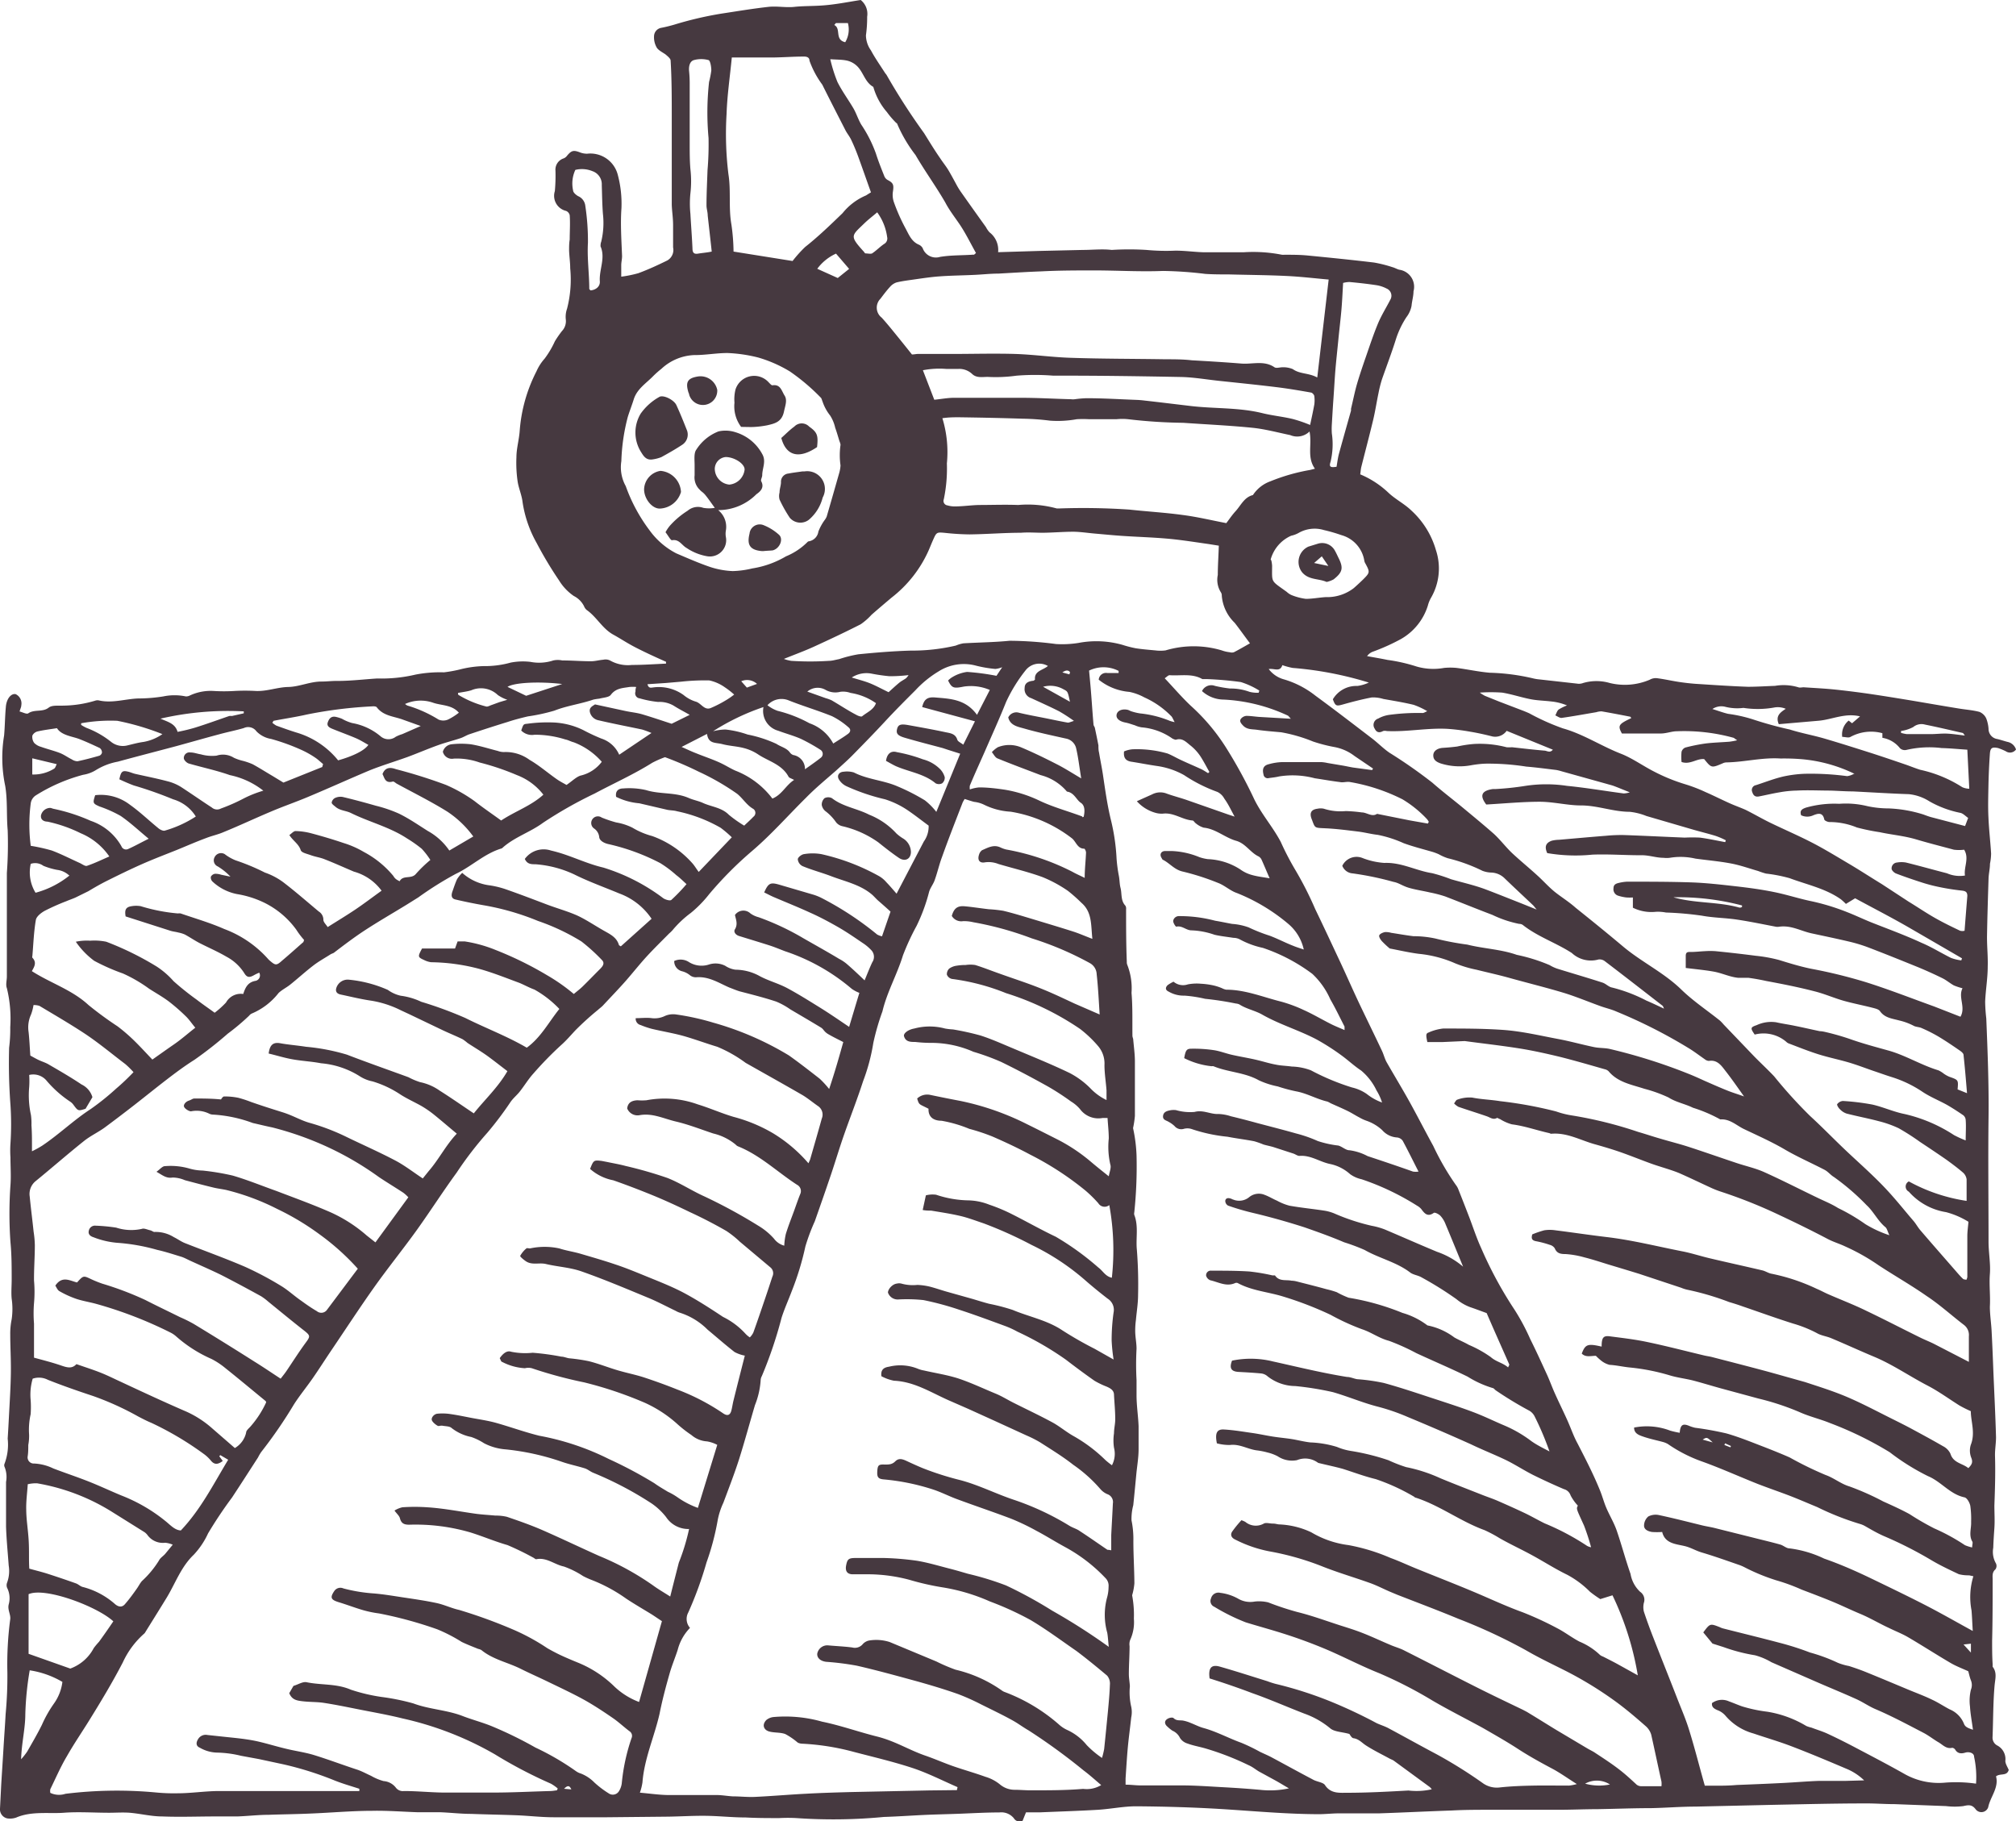 <svg xmlns="http://www.w3.org/2000/svg" viewBox="0 0 196.75 177.72"><defs><style>.cls-1{fill:#463940;}</style></defs><title>haklaut</title><g id="Layer_2" data-name="Layer 2"><g id="Layer_1-2" data-name="Layer 1"><path class="cls-1" d="M196.75,73.14a.72.72,0,0,1-1,.17A6.18,6.18,0,0,0,195,73c-.61-.13-.76,0-.8.58-.07,1-.12,2.07-.14,3.11s-.05,2.06,0,3.08c.05,1.18.19,2.35.26,3.52a5.23,5.23,0,0,1-.11,1c0,.49-.13,1-.14,1.47-.06,1.89-.12,3.79-.15,5.68,0,1,.1,1.92.07,2.87,0,1.14-.2,2.28-.25,3.42a15.59,15.59,0,0,0,.11,1.66c.13,3.22.26,6.45.22,9.68-.05,4,0,8.07,0,12.1,0,1.06.21,2.13.13,3.17s.06,2.12,0,3.17c0,.8.13,1.59.17,2.39.07,1.3.12,2.59.17,3.89.09,2.16.2,4.31.26,6.46,0,.6-.11,1.2-.1,1.81.05,1.62,0,3.25-.06,4.86,0,.74.05,1.46,0,2.19s-.09,1.29-.11,1.93a2.26,2.26,0,0,0,.27,1.54.58.58,0,0,1-.06.57c-.36.31-.26.7-.27,1.07,0,2,0,3.92-.05,5.88,0,.76,0,1.53.05,2.29,0,.09,0,.2,0,.26.45.58.25,1.17.19,1.83-.15,1.69-.13,3.39-.2,5.09a.86.86,0,0,0,.49.78,1.5,1.5,0,0,1,.76,1.49c0,.28.21.59.33.88-.18.64-.84.3-1.24.63.3,1.1-.56,2-.76,3a.7.7,0,0,1-1.22.22c-.36-.48-.69-.44-1.21-.32a6.78,6.78,0,0,1-1.68,0l-5-.19c-1,0-1.95-.08-2.93-.07-3,0-6,.08-9.07.14l-7.44.17c-1.45,0-2.89.12-4.34.15-1.74,0-3.48.07-5.23.1-1.27,0-2.54.06-3.81.06h-6.62c-1.27,0-2.54,0-3.81.07-2.36.08-4.73.2-7.1.28-1.3,0-2.6,0-3.9,0-.62,0-1.24.07-1.86.08-3.2,0-6.39-.3-9.59-.5-2.78-.17-5.57-.25-8.35-.27-1.23,0-2.47.26-3.71.34-1.88.11-3.78.17-5.67.25-.44,0-.88,0-1.37,0l-.33.82a.64.64,0,0,1-.85-.24,1.58,1.58,0,0,0-1.42-.57c-1.25,0-2.49.07-3.73.12s-2.49.07-3.73.13-2.54.15-3.81.19a51.69,51.69,0,0,1-8.53.11,15.75,15.75,0,0,0-1.68,0c-1.09,0-2.19,0-3.28-.06-1.27,0-2.53-.14-3.8-.16s-2.47.06-3.71.08l-6,.06c-1.75,0-3.5,0-5.24,0-1.17,0-2.34-.14-3.5-.19-1.52-.06-3-.08-4.54-.14-1,0-2-.12-3-.16-.73,0-1.47,0-2.21,0-1.47-.05-3-.17-4.42-.14-2,0-4.08.19-6.12.27-1.33.06-2.66.07-4,.12-1,0-2,.12-3.06.16-.71,0-1.43,0-2.14,0-1.73,0-3.47.07-5.2,0-1.06,0-2.11-.27-3.17-.36-.68-.05-1.36,0-2,0-1.48,0-3-.11-4.43,0s-3.15-.18-4.65.47a1.82,1.82,0,0,1-.87.08A.9.9,0,0,1,0,176.5l.12-2.36c.07-1.18.15-2.35.22-3.53s.15-2.23.21-3.35a39.38,39.38,0,0,0,.17-4.06A33.43,33.43,0,0,1,1,158c.05-.46-.28-.92-.15-1.43a2.26,2.26,0,0,0-.16-1.63.7.7,0,0,1,0-.49,3.28,3.28,0,0,0,.16-1.67c-.09-1.27-.22-2.53-.26-3.8,0-1.45,0-2.91,0-4.36a2.61,2.61,0,0,0-.14-1.46.4.4,0,0,1,0-.34,5.29,5.29,0,0,0,.3-2.43c.05-.77.09-1.53.13-2.3.07-1.36.16-2.72.18-4.08S1,131.49,1,130.24a6.87,6.87,0,0,1,.14-1.5,7,7,0,0,0,0-2c-.06-.61,0-1.23,0-1.85,0-1.23,0-2.45-.12-3.68a39.39,39.39,0,0,1,0-5.54c.07-.91,0-1.82,0-2.73a10,10,0,0,1,0-1.34,28.2,28.2,0,0,0,0-3.79,54.51,54.51,0,0,1-.13-5.57,14.17,14.17,0,0,0,.11-2,12.56,12.56,0,0,0-.33-3.81c-.13-.33,0-.76,0-1.14,0-1.27,0-2.53,0-3.8q0-3.15,0-6.3a38.74,38.74,0,0,0,.08-4.17c-.13-1.43,0-2.87-.24-4.32a13.32,13.32,0,0,1-.11-4.92C.48,70.91.48,70,.57,69a2.08,2.08,0,0,1,.13-.6c.18-.47.52-.73.83-.66a1,1,0,0,1,.55,1.08c0,.17-.09.33-.17.61.32.08.69.29.85.18.61-.42,1.39-.08,2-.56.32-.25.91-.17,1.38-.19a11.25,11.25,0,0,0,3.2-.5.69.69,0,0,1,.35,0c1.28.28,2.53-.15,3.79-.2a15.5,15.5,0,0,0,2.46-.2,5.39,5.39,0,0,1,2.19,0,.81.81,0,0,0,.42-.1,4.8,4.8,0,0,1,2.31-.43,16.66,16.66,0,0,0,2,0,18.4,18.4,0,0,1,2.1,0c1.09.05,2.11-.37,3.18-.39s2.14-.54,3.26-.53c.51,0,1-.07,1.54-.06,1.3,0,2.59-.16,3.88-.24a14.45,14.45,0,0,0,3.74-.38,12.6,12.6,0,0,1,2.77-.22,12.91,12.91,0,0,0,1.51-.27A10.32,10.32,0,0,1,47.57,65a9.38,9.38,0,0,0,2.27-.34,6.24,6.24,0,0,1,1.93-.07A4.43,4.43,0,0,0,54,64.45a2.09,2.09,0,0,1,.87,0c.94,0,1.88.08,2.81.08.4,0,.8-.12,1.2-.15a1,1,0,0,1,.65.07,3.53,3.53,0,0,0,2.14.44c1.11,0,2.22-.08,3.33-.13,0-.08,0-.16,0-.18-1-.44-1.91-.86-2.84-1.33s-1.53-.89-2.31-1.32c-1.07-.59-1.62-1.73-2.6-2.41a.93.93,0,0,1-.25-.36,2.24,2.24,0,0,0-1-1,5,5,0,0,1-1.44-1.52,37.25,37.25,0,0,1-2.18-3.64A11.59,11.59,0,0,1,51,49c-.08-.69-.38-1.35-.48-2a12.52,12.52,0,0,1-.12-2.37c0-.86.26-1.72.32-2.59a15.14,15.14,0,0,1,1.64-5.81A4.62,4.62,0,0,1,53.15,35a9,9,0,0,0,1-1.69c.21-.35.45-.69.69-1a1.4,1.4,0,0,0,.38-1.13,2.34,2.34,0,0,1,.12-1.05,11.38,11.38,0,0,0,.31-3.94c0-.58-.09-1.17-.11-1.75,0-.36,0-.71.06-1.06,0-.79.06-1.59,0-2.38a.6.6,0,0,0-.36-.42,1.51,1.51,0,0,1-1.09-1.93,16.58,16.58,0,0,0,.06-2A1.15,1.15,0,0,1,55,15.46a.77.77,0,0,0,.28-.19c.47-.58.66-.64,1.27-.42a1.93,1.93,0,0,0,.75.15,2.76,2.76,0,0,1,3,2.09,10.9,10.9,0,0,1,.35,3.23c-.11,1.55,0,3.12.06,4.68,0,.29-.08.59-.08.88s0,.67,0,1.12a11.64,11.64,0,0,0,1.67-.34c1-.37,1.9-.79,2.82-1.24a1.18,1.18,0,0,0,.57-1.28c0-.72,0-1.45,0-2.17s-.11-1.35-.13-2c0-.83,0-1.66,0-2.49V14.94c0-1.19,0-2.37,0-3.55,0-1.82,0-3.65-.11-5.47,0-.2-.27-.41-.45-.57s-.69-.39-.89-.68a2,2,0,0,1-.28-1.13.85.85,0,0,1,.68-.82c.43-.08.86-.19,1.28-.31a34.66,34.66,0,0,1,4.61-1.08C71.92,1.1,73.46.84,75,.67c.84-.09,1.7.09,2.53,0S79.29.6,80.16.54C81.47.46,82.76.19,84,0a1.73,1.73,0,0,1,.63,1.63,12.46,12.46,0,0,1-.12,1.82A2.59,2.59,0,0,0,85,4.92c.4.75.89,1.44,1.35,2.16.06.1.15.18.2.28A62.7,62.7,0,0,0,90.19,13c.51.82,1,1.63,1.57,2.45.24.37.52.71.75,1.08s.57,1,.85,1.52a6.92,6.92,0,0,0,.42.68c.81,1.15,1.62,2.29,2.44,3.43a2.41,2.41,0,0,0,.35.51,2.16,2.16,0,0,1,.84,1.94l3.93-.12,4.35-.1c.93,0,1.87-.11,2.81,0a27.42,27.42,0,0,1,3.39,0,20.36,20.36,0,0,0,2.82.07c1,0,1.89.14,2.84.16,1.26,0,2.53,0,3.79,0a14.45,14.45,0,0,1,3.77.24,2.17,2.17,0,0,0,.26,0c.74,0,1.48,0,2.21.07,2.17.21,4.35.43,6.52.69a12.67,12.67,0,0,1,1.79.45c.23.06.44.19.66.25a1.68,1.68,0,0,1,1.4,2.11c0,.47-.15.94-.19,1.41a2.6,2.6,0,0,1-.5,1.11,8.83,8.83,0,0,0-1,2.07c-.42,1.35-.93,2.68-1.39,4a12.29,12.29,0,0,0-.34,1.36c-.18.86-.31,1.72-.51,2.57-.37,1.55-.78,3.09-1.17,4.64-.05.22-.06.45-.1.7a9.08,9.08,0,0,1,2.76,1.8c.68.64,1.56,1.08,2.22,1.72a8.35,8.35,0,0,1,2.41,3.88,5.7,5.7,0,0,1-.5,4.68,3.09,3.09,0,0,0-.29.73,5.7,5.7,0,0,1-2.64,3.27A20,20,0,0,1,134,63.59a1.19,1.19,0,0,0-.58.44c.66.12,1.33.23,2,.37a16.28,16.28,0,0,1,2.82.64,5.86,5.86,0,0,0,2.69.14,6.33,6.33,0,0,1,1.23,0c1.08.14,2.15.38,3.24.47a20.68,20.68,0,0,1,4.22.55,3.88,3.88,0,0,0,.61.1l3.67.41a1.14,1.14,0,0,0,.61-.06,4.65,4.65,0,0,1,2.59,0,6.19,6.19,0,0,0,3.91-.32,1.17,1.17,0,0,1,.68-.15c.73.09,1.45.26,2.18.37.53.08,1.05.14,1.58.18,1.72.11,3.43.23,5.14.29.88,0,1.76-.06,2.64-.09a5,5,0,0,1,2.28.14c.14.06.35,0,.52,0,1.05.07,2.1.12,3.14.23s2.32.27,3.47.44,2.56.4,3.84.61c1.54.26,3.08.53,4.62.78.69.12,1.4.16,2.08.34a1.25,1.25,0,0,1,.67.65,3.5,3.5,0,0,1,.22,1,1,1,0,0,0,.86,1c.34.08.68.2,1,.28A1.09,1.09,0,0,1,196.75,73.14ZM82.3,101.69c-.59-.3-1-.5-1.45-.76s-.45-.48-.72-.65c-1-.61-2-1.19-3-1.78a7.17,7.17,0,0,0-1.38-.76c-1.18-.39-2.38-.69-3.57-1-.33-.1-.65-.24-1-.37-1-.43-2-1.11-3.25-1a.94.94,0,0,1-.57-.18,2,2,0,0,0-.8-.41,1,1,0,0,1-.76-1,1.49,1.49,0,0,1,1.46.12,2.33,2.33,0,0,0,1.88.24,2.09,2.09,0,0,1,1.64.11,2.39,2.39,0,0,0,1,.38,4.92,4.92,0,0,1,2.39.64c.83.44,1.76.69,2.59,1.12,1.09.58,2.14,1.24,3.19,1.89s1.94,1.27,2.92,1.93c.33-1.09.66-2.21,1-3.32a3.37,3.37,0,0,1-.74-.39,19.52,19.52,0,0,0-6.51-3.67c-.5-.19-1-.4-1.49-.56-1-.32-2-.62-3-.93-.33-.1-.57-.4-.4-.66.31-.51.07-1,0-1.39a1,1,0,0,1,1.51-.15,2.44,2.44,0,0,0,.8.37,25.36,25.36,0,0,1,4.38,2.06c1.15.66,2.31,1.3,3.47,2a4,4,0,0,1,.73.48c.57.49,1.11,1,1.76,1.62.27-.65.49-1.22.75-1.77A.94.94,0,0,0,85,92.69a4.38,4.38,0,0,0-.81-.67c-.78-.53-1.56-1.07-2.38-1.54s-1.8-1-2.73-1.41c-1.15-.53-2.33-1-3.5-1.5-.34-.14-.66-.32-1-.48.4-.91.61-1,1.43-.77l3.41,1a5.21,5.21,0,0,1,.74.3,30.68,30.68,0,0,1,5.45,3.58,1.71,1.71,0,0,0,.47.17l.83-2.41c-.47-.43-.86-.77-1.25-1.11-.17-.16-.33-.34-.5-.5-1.13-1-2.62-1.31-4-1.83-.93-.36-1.91-.61-2.84-1a.84.84,0,0,1-.46-.66c0-.2.37-.48.61-.51a5,5,0,0,1,1.68,0,20.84,20.84,0,0,1,5.68,2.17,2.78,2.78,0,0,1,.67.57c.34.35.65.72,1,1.12l2.66-5.09a2.53,2.53,0,0,0,.47-1.55c-.68-.5-1.31-1-2-1.47A8.51,8.51,0,0,0,86.37,78a19.94,19.94,0,0,1-3.77-1.28,1.72,1.72,0,0,1-.71-.63c-.26-.4,0-.76.44-.78a2.39,2.39,0,0,1,1,.07c1.36.7,2.91.76,4.29,1.37a19.88,19.88,0,0,1,2.64,1.35,6.31,6.31,0,0,1,1.12,1.13l2.33-5.68-1.23-.39L92,73c-1.23-.33-2.46-.64-3.68-1-.72-.21-.88-.42-.77-.86s.37-.51,1.1-.38c1.22.22,2.45.44,3.66.7.44.09.94.14,1.12.73.06.18.34.29.58.48l1.14-2.28L90,69c.16-.69.45-1,1.23-.94,1.49.13,3,.15,4.12,1.7l1.25-2.43A4.7,4.7,0,0,0,94.07,67c-1,.2-1.17.16-1.54-.59a1.86,1.86,0,0,1,.41-.33,3.73,3.73,0,0,1,1.44-.51,23.51,23.51,0,0,1,2.87.38l.56-.84a2.4,2.4,0,0,1-.67.17,12.07,12.07,0,0,1-2-.35,4.59,4.59,0,0,0-3.54.59,10.36,10.36,0,0,0-2.26,1.84c-1,1-2,2-3,3.08s-2,2.1-3,3.12c-.57.59-1.19,1.13-1.79,1.68-1,.87-2,1.7-2.89,2.61-1.76,1.74-3.39,3.6-5.28,5.21a36,36,0,0,0-4.17,4.2,11.48,11.48,0,0,1-1.79,1.83,10.26,10.26,0,0,0-1.79,1.69,3.14,3.14,0,0,1-.32.31c-.72.73-1.46,1.45-2.16,2.21s-1.33,1.56-2,2.33-1.55,1.68-2.33,2.52c-.14.14-.31.26-.45.39a28.19,28.19,0,0,0-2.21,2c-.46.49-.89,1-1.39,1.44a34.13,34.13,0,0,0-2.72,2.79c-.49.54-.87,1.18-1.33,1.76-.27.34-.62.62-.89,1a32.86,32.86,0,0,1-2.26,3,34.5,34.5,0,0,0-3,3.9c-1.33,1.82-2.55,3.73-3.86,5.56s-2.83,3.71-4.18,5.61-2.81,4.13-4.21,6.2c-.61.9-1.19,1.82-1.81,2.71s-1.25,1.65-1.81,2.52a45.42,45.42,0,0,1-3.21,4.67,4.6,4.6,0,0,0-.31.53c-.84,1.3-1.68,2.61-2.53,3.9a41.81,41.81,0,0,0-2.34,3.5,7.81,7.81,0,0,1-1.4,2.09c-1.24,1.18-1.78,2.76-2.63,4.17-.69,1.13-1.4,2.26-2.1,3.39a.49.49,0,0,1-.11.14,8.4,8.4,0,0,0-2.08,2.8c-1,1.93-2.12,3.79-3.26,5.63-.73,1.18-1.52,2.33-2.2,3.53-.6,1-1.09,2.14-1.62,3.22a1,1,0,0,0,0,.36,2,2,0,0,0,1.48.09,41.12,41.12,0,0,1,8.94-.12,18.16,18.16,0,0,0,2,.07c1.32,0,2.64-.21,4-.22,3.41,0,6.83,0,10.24,0h3.5l0-.22c-.8-.26-1.61-.49-2.39-.8a32.14,32.14,0,0,0-5-1.58l-2.42-.52-1.74-.32a10.6,10.6,0,0,0-2.35-.31,3.51,3.51,0,0,1-1.67-.48c-.37-.15-.39-.48-.17-.83a.86.86,0,0,1,.91-.41l1.49.16c1,.11,2,.19,3,.38s2.11.55,3.17.8c.89.22,1.8.34,2.68.6,1.47.45,2.91,1,4.36,1.47.44.16.86.39,1.28.58a5.11,5.11,0,0,0,1.22.51,1.66,1.66,0,0,1,1.2.65.85.85,0,0,0,.78.32c1.27,0,2.54.13,3.81.15,1.63,0,3.26,0,4.89,0,1.86,0,3.73-.1,5.59-.15.22,0,.44-.05.65-.07l.07-.18a4.08,4.08,0,0,0-.67-.47,45,45,0,0,1-5.46-2.86,31.89,31.89,0,0,0-9-3.5c-1.52-.38-3.07-.64-4.6-.95-1-.2-2.09-.42-3.14-.58-.64-.09-1.29-.07-1.93-.14s-1.13-.13-1.4-.8l.41-.71c.45-.13.9-.43,1.27-.36,1.44.3,2.93.12,4.33.73a17.26,17.26,0,0,0,3,.71,21.83,21.83,0,0,1,3.1.63c1.57.59,3.29.63,4.86,1.25,1,.38,2,.63,3,1.06a38.85,38.85,0,0,1,4.06,2,25.58,25.58,0,0,1,3.95,2.3,1.58,1.58,0,0,0,.47.23,3.75,3.75,0,0,1,1.32.87,9.34,9.34,0,0,0,1.41,1.07.7.7,0,0,0,1-.22,1.88,1.88,0,0,0,.27-.75,19.07,19.07,0,0,1,.95-4.41.54.54,0,0,0-.2-.69c-.56-.42-1.08-.92-1.66-1.31-.93-.64-1.87-1.26-2.85-1.8s-2.25-1.14-3.39-1.69c-.9-.44-1.82-.84-2.72-1.29-1.26-.63-2.69-.9-3.82-1.82a1,1,0,0,0-.32-.12c-.54-.22-1.09-.43-1.61-.68A15.58,15.58,0,0,0,42.68,159,39.65,39.65,0,0,0,37,157.45a10.53,10.53,0,0,1-1.56-.32c-.79-.23-1.57-.53-2.36-.77s-.9-.45-.44-1.12a.72.72,0,0,1,.88-.23,15.61,15.61,0,0,0,3,.49c.91.08,1.82.23,2.73.37,1.13.17,2.26.33,3.38.57.74.16,1.45.51,2.19.67a49.34,49.34,0,0,1,5.46,2,20.7,20.7,0,0,1,3.15,1.74c.46.26.93.51,1.41.73s1,.44,1.54.66a11,11,0,0,1,3.6,2.36,7.11,7.11,0,0,0,2.39,1.49l2.23-7.89c-.33-.21-.67-.45-1-.66-.83-.51-1.68-1-2.48-1.53a15.56,15.56,0,0,0-3.33-1.81,7.83,7.83,0,0,1-.89-.4,8.58,8.58,0,0,0-1.87-.93c-.92-.19-1.69-.92-2.7-.71-.09,0-.2-.12-.31-.17a27.25,27.25,0,0,0-2.49-1.21c-1.22-.35-2.39-.85-3.6-1.23a19.13,19.13,0,0,0-6-.76c-.5,0-.77-.13-.9-.63-.06-.24-.3-.43-.53-.75a2.48,2.48,0,0,1,.77-.32,17.77,17.77,0,0,1,2.42,0c1.61.1,3.2.42,4.8.64.62.08,1.23.11,1.85.17a4.66,4.66,0,0,1,1.13.12c1.12.38,2.23.77,3.31,1.23,1.91.83,3.8,1.74,5.7,2.59a26.86,26.86,0,0,1,5.26,2.88c.53.39,1.1.71,1.67,1.08.28-1.12.56-2.22.84-3.31a20.54,20.54,0,0,0,1-3.28,2.6,2.6,0,0,1-2.24-1.16,6.35,6.35,0,0,0-1.41-1.33,34,34,0,0,0-5.71-3c-.29-.12-.53-.34-.82-.43-.73-.23-1.49-.38-2.21-.63a24.13,24.13,0,0,0-5.51-1.22,5.46,5.46,0,0,1-2.11-.6,5.79,5.79,0,0,0-1.25-.61,4.55,4.55,0,0,1-1.91-.87c-.19-.18-.55-.17-.84-.22s-.39.06-.52,0-.52-.34-.58-.57.21-.57.53-.61A5.08,5.08,0,0,1,44,138c.7.1,1.39.25,2.08.38s1.51.25,2.25.45c1.44.4,2.85.92,4.31,1.28a25.43,25.43,0,0,1,6.78,2.27,41.93,41.93,0,0,1,4.44,2.36c.41.3.87.56,1.31.83a6.32,6.32,0,0,1,1,.58,8.37,8.37,0,0,0,1.94,1L70,141a3.29,3.29,0,0,0-1-.34,2.56,2.56,0,0,1-1.52-.62,12.11,12.11,0,0,1-1.45-1.14,12.31,12.31,0,0,0-3.08-2,37.79,37.79,0,0,0-5.94-2,42.81,42.81,0,0,1-5.11-1.38,1.37,1.37,0,0,0-.67,0A5.46,5.46,0,0,1,49,132.9c-.1,0-.15-.24-.23-.36.29-.42.69-.78,1.11-.63a6.77,6.77,0,0,0,2.1.1,24.14,24.14,0,0,1,2.8.38c.25,0,.5.12.76.16a17.23,17.23,0,0,1,1.91.28c1,.25,1.9.62,2.86.9s1.72.42,2.55.69c1.09.36,2.17.75,3.24,1.18a21.33,21.33,0,0,1,4.47,2.32c.42.29.7.2.82-.32.08-.32.12-.64.2-.95.36-1.45.73-2.91,1.1-4.36a3.45,3.45,0,0,1-1-.35c-.9-.7-1.76-1.46-2.64-2.19a6.66,6.66,0,0,0-2.71-1.65,2,2,0,0,1-.4-.18c-.9-.43-1.79-.91-2.72-1.29-2.15-.89-4.3-1.8-6.5-2.57-1.1-.38-2.3-.44-3.44-.71-.66-.16-1.39.15-2-.3-.2-.14-.54-.42-.51-.5a2.56,2.56,0,0,1,.6-.72c.07-.06.23,0,.35,0a6.77,6.77,0,0,1,2.87,0c.64.21,1.32.31,2,.5,1.15.34,2.31.67,3.46,1.06.94.31,1.87.69,2.8,1.07,1.24.51,2.52,1,3.71,1.61,1.39.73,2.72,1.59,4,2.44a7.32,7.32,0,0,1,2.19,1.64,2.16,2.16,0,0,0,.43.36,1.71,1.71,0,0,0,.34-.47c.4-1.11.78-2.23,1.16-3.35.24-.7.47-1.41.7-2.11a.74.74,0,0,0-.18-.89l-3-2.52a9.36,9.36,0,0,0-1.32-1.05q-1.74-1-3.54-1.83c-1.22-.59-2.45-1.16-3.7-1.67s-2.53-1-3.79-1.44a4.76,4.76,0,0,1-2.26-1.11c.34-.86.36-.87,1.13-.78l.52.1c.61.13,1.22.23,1.81.39a40.5,40.5,0,0,1,4.08,1.17c1.25.49,2.4,1.26,3.63,1.81A51.41,51.41,0,0,1,74,119.61a6.48,6.48,0,0,1,1.54,1.27,1.83,1.83,0,0,0,1,.68,6.19,6.19,0,0,1,.15-1.13c.24-.79.55-1.56.83-2.33.19-.53.37-1.06.58-1.58a.69.69,0,0,0-.31-.9c-1.93-1.25-3.6-2.89-5.78-3.76a.65.65,0,0,1-.21-.16,5.36,5.36,0,0,0-2.2-1.09c-1.2-.4-2.39-.87-3.62-1.16s-2.27-.84-3.53-.63a1.09,1.09,0,0,1-1.24-.65c.07-.61.49-.77,1-.8a5.19,5.19,0,0,0,.88,0,9.54,9.54,0,0,1,5,.4c1.18.36,2.32.87,3.5,1.22a15.24,15.24,0,0,1,3.87,1.61,14.46,14.46,0,0,1,3.44,2.92l.16-.36c.38-1.33.77-2.66,1.14-4a1,1,0,0,0-.32-1.19c-.51-.35-1-.76-1.52-1.08-1.85-1.07-3.72-2.11-5.59-3.17A13.06,13.06,0,0,0,70,102.15c-1-.3-2.06-.69-3.11-1s-2.19-.49-3.28-.75a8.74,8.74,0,0,1-1.09-.37.63.63,0,0,1-.48-.67c.55,0,1.07-.07,1.58,0a2.3,2.3,0,0,0,1.28-.22A2,2,0,0,1,66,99a24.31,24.31,0,0,1,3.62.8A29.61,29.61,0,0,1,77,103c1,.71,2,1.49,3,2.27a9.65,9.65,0,0,1,.92,1C81.47,104.64,81.9,103.12,82.3,101.69Zm11.09,73,.06-.29c-1.45-.63-2.87-1.36-4.37-1.86-1.88-.62-3.81-1.07-5.72-1.57a23.7,23.7,0,0,0-5.08-.81,1,1,0,0,1-.43-.11,6.68,6.68,0,0,0-1.21-.83c-.49-.18-1.06-.11-1.57-.25s-.75-.63-.28-1.12a1.34,1.34,0,0,1,.69-.29,13.12,13.12,0,0,1,4.75.45c1.81.37,3.56,1,5.36,1.45s3.14,1.33,4.76,1.88c.89.31,1.75.69,2.63,1,1.06.37,2.14.67,3.19,1.05a4.07,4.07,0,0,1,1.4.73,2.23,2.23,0,0,0,1.45.54c.56,0,1.13.06,1.69.05,1.68,0,3.36,0,5-.14a2.73,2.73,0,0,0,1.76-.37c-.6-.51-1.14-1-1.73-1.44a58.64,58.64,0,0,0-5.36-3.9c-.51-.29-1-.66-1.5-.94-1-.56-2.1-1.08-3.16-1.61a21.5,21.5,0,0,0-2.24-1c-1.31-.46-2.64-.86-4-1.24-1.94-.53-3.89-1.07-5.85-1.52a26.84,26.84,0,0,0-3-.38c-.57-.07-.91-.39-.87-.8a1,1,0,0,1,1.11-.8c.77.07,1.54.1,2.3.2a1,1,0,0,0,1-.29,1.12,1.12,0,0,1,.66-.39,4.29,4.29,0,0,1,2,.15l4.56,1.9a17,17,0,0,0,1.87.8A13,13,0,0,1,97.82,165a1.08,1.08,0,0,0,.24.12,17.17,17.17,0,0,1,5.29,3.17,3.12,3.12,0,0,0,.78.52,5.29,5.29,0,0,1,1.93,1.49,9.25,9.25,0,0,0,1.49,1.25,8.75,8.75,0,0,0,.21-.87c.13-1.23.25-2.47.37-3.7.08-.86.16-1.71.19-2.57a1.21,1.21,0,0,0-.27-.89c-1-.84-2-1.66-3-2.41-1.45-1-2.9-2.08-4.44-3a30.25,30.25,0,0,0-4-1.83,18.61,18.61,0,0,0-4.65-1.38,25.91,25.91,0,0,1-3.2-.73,15.86,15.86,0,0,0-3.82-.54c-.57,0-1.13,0-1.7,0s-.77-.32-.66-.88.22-.7.83-.71c1,0,2,0,2.92,0a27.85,27.85,0,0,1,3.17.27c1.08.18,2.13.5,3.19.77.6.15,1.19.33,1.78.5a28.63,28.63,0,0,1,3.72,1.14,42.62,42.62,0,0,1,4.5,2.46,59.92,59.92,0,0,1,5.52,3.53c-.06-.53-.08-1-.15-1.38a6.46,6.46,0,0,1,0-3.49,4,4,0,0,0,.13-1,1.05,1.05,0,0,0-.32-.86A15.74,15.74,0,0,0,104,151c-1-.54-1.89-1.11-2.86-1.62a22.37,22.37,0,0,0-2.47-1.18c-1.74-.66-3.51-1.25-5.26-1.9-.77-.28-1.52-.67-2.3-.93a21.8,21.8,0,0,0-4.86-1c-.56-.05-.67-.23-.63-.83s.17-.64.75-.62c.37,0,.69,0,1-.31s.62-.25,1-.09c.56.26,1.12.52,1.68.75a29,29,0,0,0,3.67,1.17c1.82.48,3.52,1.36,5.32,1.95a26.58,26.58,0,0,1,5.34,2.51c.33.2.72.3,1,.51.91.59,1.8,1.22,2.7,1.83.06,0,.16,0,.37.05,0-.52,0-1,0-1.49.05-1,.11-2,.16-3.08a.81.81,0,0,0-.54-.91,1.89,1.89,0,0,1-.7-.52,14,14,0,0,0-2.63-2.35c-1-.79-2.13-1.48-3.22-2.18a11.23,11.23,0,0,0-1.34-.68l-3.12-1.43-2.58-1.17-1.69-.74c-1.81-.77-3.48-1.91-5.54-2a4.38,4.38,0,0,1-1.23-.44c-.1-.73.36-.87.75-.93a4.58,4.58,0,0,1,2.83.21,2.67,2.67,0,0,0,.57.16c1.13.26,2.27.43,3.36.78,1.26.42,2.47,1,3.69,1.5.57.24,1.1.57,1.65.85,1.27.64,2.57,1.25,3.83,1.93.7.38,1.32.91,2,1.3a14.84,14.84,0,0,1,3.18,2.38,7.54,7.54,0,0,0,.64.51,2.4,2.4,0,0,0,.2-1.71,4.73,4.73,0,0,1,0-1.41c0-.47.13-.94.12-1.41,0-.78-.08-1.56-.12-2.34,0-.46-.37-.65-.73-.81a8,8,0,0,1-1.18-.57c-.94-.66-1.87-1.35-2.78-2.05a30.24,30.24,0,0,0-4.74-2.74,8.82,8.82,0,0,0-1.17-.54c-1.5-.55-3-1.11-4.51-1.6a28.56,28.56,0,0,0-3.49-.94,15.47,15.47,0,0,0-2.46-.06,1,1,0,0,1-1-.67c0-.34.43-.83.87-.88a.93.93,0,0,1,.44,0,4.12,4.12,0,0,0,1.56.13,6.25,6.25,0,0,1,1.14.15c.57.14,1.13.34,1.69.5l2.56.72c.54.16,1.07.33,1.61.47a19.4,19.4,0,0,1,2.3.6c1.62.68,3.37,1,4.86,2a35.67,35.67,0,0,0,3.13,1.79l1.86,1.05a16.73,16.73,0,0,1-.19-1.86,19.17,19.17,0,0,1,.19-2.73,1.29,1.29,0,0,0-.58-1.35c-.7-.54-1.39-1.1-2.06-1.68a23.31,23.31,0,0,0-5.38-3.57,39.89,39.89,0,0,0-4.67-2.1c-.75-.25-1.5-.54-2.27-.72-.94-.22-1.89-.36-2.84-.52-.25,0-.5,0-.83-.06l.31-1.43a2.61,2.61,0,0,1,1-.06,10.37,10.37,0,0,0,3.19.55,5.89,5.89,0,0,1,2,.42,16.93,16.93,0,0,1,2.12.88c1.46.73,2.89,1.55,4.37,2.25a27,27,0,0,1,4.15,3c.43.31.7.88,1.32,1a24.53,24.53,0,0,0-.25-7.09.72.72,0,0,1-1.07-.18,12.29,12.29,0,0,0-1.26-1.24,29.59,29.59,0,0,0-5.4-3.51c-1.19-.64-2.43-1.22-3.67-1.76a19.3,19.3,0,0,0-2.26-.75,12.76,12.76,0,0,0-2.71-.79c-.76,0-1.31-.35-1.27-1.17-.94-.49-.91-.34-1.11-1a1.43,1.43,0,0,1,1.29-.35c1,.21,2,.41,2.95.59a26.2,26.2,0,0,1,6.49,2.27c1,.49,2,1,3.07,1.54a17,17,0,0,1,3.2,2.16c.52.44,1.06.87,1.7,1.38.07-.43.26-.84.15-1.15a7.77,7.77,0,0,1-.15-2.54c0-.66-.08-1.33-.12-2h-.49a2.22,2.22,0,0,1-2.2-.87,3.58,3.58,0,0,0-.86-.73,25.68,25.68,0,0,0-2.19-1.43c-1.52-.85-3.06-1.67-4.62-2.43a22.59,22.59,0,0,0-2.73-1,10.19,10.19,0,0,0-4-.87,13.51,13.51,0,0,1-1.68-.09c-.45,0-.93,0-1.09-.55-.09-.27.37-.65,1-.76a5.77,5.77,0,0,1,3,0,6.58,6.58,0,0,0,.79.09,26.43,26.43,0,0,1,2.67.59c1.06.34,2.08.8,3.11,1.23,1.87.79,3.76,1.55,5.59,2.43a8.1,8.1,0,0,1,2.11,1.58,5.39,5.39,0,0,0,1.49,1.06c0-.37,0-.66,0-.94-.06-.83-.2-1.65-.2-2.48a2.62,2.62,0,0,0-.65-1.88,11.64,11.64,0,0,0-1.73-1.64,27.38,27.38,0,0,0-7.22-3.49,21.38,21.38,0,0,0-5.29-1.39.69.69,0,0,1-.49-.42.75.75,0,0,1,.23-.59,1.62,1.62,0,0,1,.72-.28,5.22,5.22,0,0,1,.88-.07,3.2,3.2,0,0,1,.93,0c.78.24,1.55.55,2.32.82,1.3.47,2.62.89,3.91,1.4s2.3,1,3.46,1.54l2.46,1.07c-.09-1.4-.15-2.67-.29-3.92a1.29,1.29,0,0,0-.66-1.09,30.89,30.89,0,0,0-5.68-2.42A31.58,31.58,0,0,0,95,90a4.06,4.06,0,0,0-1-.11,1.07,1.07,0,0,1-1.11-.51c.21-.74.55-1,1.25-.94s1.58.2,2.37.29a12.76,12.76,0,0,1,1.4.15c.92.22,1.83.5,2.73.77,1.38.42,2.77.83,4.14,1.27.58.19,1.14.44,1.83.7-.15-1.32,0-2.6-1.07-3.52a16,16,0,0,0-1.31-1.16,12.87,12.87,0,0,0-2.47-1.34c-1.41-.52-2.89-.86-4.33-1.29a2.58,2.58,0,0,0-1.29-.16c-.54.11-.77-.22-.59-.75a.81.81,0,0,1,.29-.43c.56-.24,1.12-.58,1.78-.28a2.86,2.86,0,0,0,.58.21,23.09,23.09,0,0,1,6.47,2.18c.35.2.73.36,1.19.59,0-.87.1-1.67.13-2.47,0-.13-.11-.38-.18-.38-.65,0-.79-.67-1.18-1a13.28,13.28,0,0,0-6-2.61A6.68,6.68,0,0,1,96,78.51a3,3,0,0,0-.94-.26c-.3-.08-.59-.18-.92-.28-.06.12-.15.24-.2.37-.68,1.76-1.37,3.51-2,5.28-.28.74-.45,1.52-.72,2.27-.14.41-.46.78-.56,1.2a17.35,17.35,0,0,1-1.21,3.27,23.34,23.34,0,0,0-1.33,2.88c-.57,1.86-1.55,3.56-2,5.46a23.32,23.32,0,0,0-.89,3.08,18.83,18.83,0,0,1-1,3.74c-.55,1.7-1.2,3.36-1.78,5s-1,3.11-1.54,4.66c-.45,1.33-.92,2.66-1.39,4a19.28,19.28,0,0,0-.92,2.46A27.54,27.54,0,0,1,77.27,126c-.33.88-.72,1.73-1,2.62a41.56,41.56,0,0,1-1.92,5.67.9.9,0,0,0-.11.34,7.9,7.9,0,0,1-.56,2.49c-.52,1.76-1,3.53-1.55,5.28-.46,1.43-1,2.82-1.53,4.24a7.13,7.13,0,0,0-.58,1.84,24.94,24.94,0,0,1-1.07,4,36.1,36.1,0,0,1-1.78,4.88,1.32,1.32,0,0,0,.17,1.5,4.77,4.77,0,0,0-1.2,2.14c-.24.75-.55,1.48-.77,2.24-.38,1.33-.74,2.67-1,4-.51,2.24-1.49,4.37-1.67,6.7a5.47,5.47,0,0,1-.25,1c1,.09,1.82.21,2.67.23,1.6,0,3.2,0,4.8,0,.53,0,1.06.1,1.59.13.74,0,1.48.09,2.22.05,1.69-.08,3.37-.23,5-.31,1.43-.08,2.87-.12,4.3-.16l7.65-.16Zm12.9-109.22c.09.93.16,1.71.22,2.5s.13,1.82.21,2.72c0,.12.1.22.13.33.12.57.24,1.14.35,1.72,0,.23,0,.47.06.7.12.72.27,1.44.38,2.16.22,1.48.43,3,.78,4.42a19.85,19.85,0,0,1,.55,3.75,14.37,14.37,0,0,0,.23,1.73c.07.37.06.75.15,1.12.16.58,0,1.25.48,1.76a.52.52,0,0,1,.07.34c0,1.71,0,3.42.07,5.14a.72.72,0,0,0,.06.33,6.24,6.24,0,0,1,.4,2.7c.12,1.4.07,2.82.09,4.23a2,2,0,0,0,.07.26c.06.71.16,1.41.17,2.12q0,2.7,0,5.4a9.65,9.65,0,0,1-.18,1.19,14.91,14.91,0,0,1,.34,2.66,43,43,0,0,1-.22,5.56.52.52,0,0,0,0,.25c.43,1.1.14,2.26.25,3.38a43.61,43.61,0,0,1,.12,4.43c0,.82-.14,1.63-.21,2.44a7.65,7.65,0,0,0-.07,1.06c0,.59.13,1.17.13,1.75a28.41,28.41,0,0,0,0,3.06c0,.49,0,1,0,1.49,0,1,.16,2,.2,3,0,.75,0,1.52,0,2.27s-.13,1.53-.21,2.29c-.1,1.05-.2,2.11-.31,3.16a5.14,5.14,0,0,0-.17,1.48,9,9,0,0,1,.18,2c0,1.38.09,2.76.1,4.14a6,6,0,0,1-.22,1.17,10.31,10.31,0,0,1,.17,2.28,4.14,4.14,0,0,1-.36,2.07,1.2,1.2,0,0,0-.06.61c0,.91-.07,1.82-.07,2.73,0,.39.08.79.1,1.18a6.28,6.28,0,0,0,.13,2,2.51,2.51,0,0,1,0,1.05c-.1.94-.23,1.87-.32,2.8s-.16,2.1-.23,3.15c0,.19,0,.39,0,.61.52,0,1,.07,1.4.07,1.33,0,2.65,0,4,0s2.7.1,4,.17,2.47.15,3.71.26a8.69,8.69,0,0,0,2.83-.14c-.55-.32-.92-.55-1.3-.76l-1.63-.89c-.32-.19-.62-.45-1-.61a27.19,27.19,0,0,0-4.26-1.65c-.56-.16-1.15-.26-1.69-.46a1.32,1.32,0,0,1-.75-.55,1.46,1.46,0,0,0-.74-.71,3.56,3.56,0,0,1-.48-.39c-.25-.2-.33-.49-.1-.69s.59-.24.69-.15c.28.28.59.2.9.24a3.5,3.5,0,0,1,.76.23c.41.16.81.37,1.23.49,1.3.35,2.47,1,3.72,1.45a17.92,17.92,0,0,1,1.82.88c.37.18.76.34,1.12.53,1.36.73,2.72,1.48,4.09,2.2.38.21,1,.25,1.16.55.56.82,1.4.72,2.13.72,2,0,4-.11,6-.22a6.73,6.73,0,0,0,2.27-.12,1.08,1.08,0,0,0-.22-.24L136,171.8c-.12-.07-.26-.12-.39-.19-.77-.42-1.56-.8-2.3-1.28-.39-.25-.67-.61-1.19-.7-.21,0-.38-.37-.43-.42-.75-.21-1.47-.2-1.88-.56a8.29,8.29,0,0,0-2.5-1.42c-1.71-.66-3.38-1.4-5.09-2-1.37-.52-2.77-1-4.17-1.44-.14-1,.15-1.39,1-1.15,1.55.44,3.08.94,4.63,1.42a8.21,8.21,0,0,0,.84.27,37.57,37.57,0,0,1,5.36,1.72,48,48,0,0,1,4.48,2.11c.37.17.77.29,1.13.48,1.59.85,3.16,1.73,4.75,2.57A45.16,45.16,0,0,1,144.7,174a2.34,2.34,0,0,0,1.67.43c1.09-.12,2.19-.16,3.28-.18s2.32,0,3.47,0a4.5,4.5,0,0,0,.77-.15c-.91-.57-1.65-1.11-2.45-1.53-1.13-.6-2.25-1.22-3.31-1.91s-2.21-1.34-3.35-2c-1.67-.92-3.38-1.77-5-2.72a42.18,42.18,0,0,0-5.18-2.66c-1.76-.7-3.44-1.59-5.18-2.33-1.38-.58-2.79-1.1-4.22-1.55-1.2-.38-2.42-.71-3.62-1.08a19.47,19.47,0,0,1-3.07-1.52.61.61,0,0,1-.32-.82.74.74,0,0,1,.9-.54,4.76,4.76,0,0,1,1.73.56,2.35,2.35,0,0,0,1.63.29,3.84,3.84,0,0,1,1.32.08,27.77,27.77,0,0,0,2.84.94c1.38.34,2.72.83,4.07,1.27.75.24,1.51.47,2.25.76.93.36,1.83.79,2.76,1.18.43.19.89.31,1.31.52,2.36,1.19,4.7,2.4,7.06,3.59,1.49.75,3,1.47,4.52,2.2.21.11.42.21.62.34.88.53,1.75,1.08,2.62,1.61l3.11,1.85c.25.15.53.27.77.44.76.5,1.53,1,2.25,1.55s1.19,1,1.79,1.55a.75.75,0,0,0,.41.14h2a2.19,2.19,0,0,0,0-.45c-.34-1.53-.66-3.06-1-4.58a1.79,1.79,0,0,0-.57-.86c-1-.88-2.06-1.78-3.16-2.56a36.27,36.27,0,0,0-4.67-2.83c-1.29-.65-2.6-1.27-3.85-2a54,54,0,0,0-6.55-3.05c-2-.83-4-1.58-6-2.36l-.74-.31c-.62-.27-1.22-.58-1.85-.81-1.53-.55-3.08-1-4.61-1.6a26.88,26.88,0,0,0-5.27-1.51,12.48,12.48,0,0,1-3.31-1.14c-.38-.17-.52-.45-.33-.77a10.82,10.82,0,0,1,.92-1.13,3.66,3.66,0,0,1,.37.16,1.6,1.6,0,0,0,1.81.17c.22-.12.57,0,.86,0s.4.06.6.08a8.08,8.08,0,0,1,3.17.77,9.36,9.36,0,0,0,3.63,1.25,18.91,18.91,0,0,1,4.1,1.25c.88.32,1.72.72,2.59,1.07,2.19.89,4.4,1.74,6.56,2.68,1.24.54,2.47,1.09,3.74,1.55a32.29,32.29,0,0,1,3.38,1.56c.76.39,1.43.92,2.18,1.31a6.49,6.49,0,0,1,2,1.3,1,1,0,0,0,.3.16c.47.24.93.47,1.39.72l2,1.11a29,29,0,0,0-2.47-7.81l-1.19.37a11.35,11.35,0,0,1-1-.71,9.33,9.33,0,0,0-2.22-1.66c-1.24-.6-2.4-1.36-3.6-2-1-.54-2-1-3-1.57a13.19,13.19,0,0,0-1.48-.79c-2.34-.85-4.34-2.4-6.72-3.17-.08,0-.14-.1-.22-.13a19.73,19.73,0,0,0-3.68-1.68c-1.08-.26-2.14-.66-3.21-1-.76-.21-1.54-.37-2.31-.56a.33.33,0,0,1-.16-.07,2.1,2.1,0,0,0-2-.22,2.53,2.53,0,0,1-1.89-.38,4.3,4.3,0,0,0-1-.37,7,7,0,0,0-1-.2c-.89-.1-1.69-.65-2.65-.53a4.63,4.63,0,0,1-1.28-.16c-.2-1,0-1.4.71-1.35,1,.06,1.88.22,2.82.35.67.1,1.34.25,2,.35s1.17.14,1.75.23,1.21.26,1.83.33a10.12,10.12,0,0,1,2.61.44,5.79,5.79,0,0,0,1.35.39,22.23,22.23,0,0,1,3.68.91,13.9,13.9,0,0,0,1.72.67,15.09,15.09,0,0,1,3.35,1.09c1.33.55,2.68,1.07,4,1.59.52.21,1.05.38,1.56.6.94.41,1.88.83,2.8,1.27.61.3,1.2.64,1.81.94a24,24,0,0,1,4.13,2.19,1.19,1.19,0,0,0,.4.14,21.11,21.11,0,0,0-.69-2.12c-.74-1.63-.77-1.62-.6-1.94a4.42,4.42,0,0,1-.71-1,.93.93,0,0,0-.65-.61q-1.52-.65-3-1.38c-.89-.45-1.73-1-2.62-1.44-1.14-.55-2.3-1-3.46-1.56-2-.9-4.09-1.8-6.16-2.66a20.08,20.08,0,0,0-2.89-1c-1.5-.38-2.93-1-4.43-1.43a30,30,0,0,0-3.66-.59,4.44,4.44,0,0,1-2.69-.94,1.14,1.14,0,0,0-.64-.29c-.73-.07-1.46-.11-2.2-.15s-.92-.38-.64-1.1a9,9,0,0,1,4,.08c2.4.53,4.78,1.12,7.21,1.51.34,0,.68.17,1,.22a18.85,18.85,0,0,1,2.61.37c1.79.49,3.55,1.1,5.31,1.67,1.15.38,2.3.75,3.43,1.18s2,.87,3,1.29a12.37,12.37,0,0,1,2.66,1.54c.55.39,1.17.69,1.76,1a28.83,28.83,0,0,0-1.43-3.38,1.37,1.37,0,0,0-.51-.58,35.56,35.56,0,0,1-3.3-2c-.1-.07-.18-.2-.28-.22a10,10,0,0,1-2.47-1.12c-1.66-.81-3.36-1.53-5-2.29a21.72,21.72,0,0,0-2.66-1.2c-1-.26-1.73-.84-2.66-1.14a22.61,22.61,0,0,1-3.05-1.4,33.86,33.86,0,0,0-4.58-1.77c-1.49-.47-3.08-.57-4.48-1.33a.34.34,0,0,0-.26,0c-.85.38-1.62-.09-2.41-.27a.67.67,0,0,1-.42-.45.45.45,0,0,1,.5-.49c1.25,0,2.49,0,3.73.08a19.41,19.41,0,0,1,2.24.38c.09,0,.22,0,.25,0,.41.62,1.07.4,1.62.52.23,0,.47.06.69.12.91.23,1.82.46,2.72.71a9.1,9.1,0,0,1,1,.29,8.7,8.7,0,0,0,1.16.54,24.14,24.14,0,0,1,5.25,1.48,7.39,7.39,0,0,1,2.37,1.17.26.26,0,0,0,.16.07,6.46,6.46,0,0,1,2.54,1.16c.46.26,1,.48,1.41.72a11.21,11.21,0,0,1,2.15,1.2c.52.46,1.17.55,1.68,1,.06-.14.14-.24.11-.3-.74-1.68-1.49-3.35-2.2-5-.61-.22-1.1-.41-1.61-.58a4.65,4.65,0,0,1-1.34-.78,34.15,34.15,0,0,0-3.41-2.13c-.36-.21-.82-.24-1.13-.49-1.32-1-3-1.37-4.42-2.18a19,19,0,0,0-2-.75c-1.27-.54-2.55-1-3.87-1.46-1.65-.53-3.32-1-5-1.4a23.82,23.82,0,0,1-2.46-.72.54.54,0,0,1-.27-.43c0-.25.2-.34.44-.28s.22.1.33.12a1.54,1.54,0,0,0,1.57-.24,1.48,1.48,0,0,1,1.52-.21c.41.15.79.39,1.19.56a5.28,5.28,0,0,0,1.22.49c1.12.2,2.26.31,3.38.48a4.32,4.32,0,0,1,1,.28,20.42,20.42,0,0,0,3.64,1.2,6.94,6.94,0,0,1,1.28.36c1.7.72,3.39,1.47,5.1,2.18a7.8,7.8,0,0,1,2.54,1.45c-.61-1.48-1.15-2.81-1.71-4.14a2.55,2.55,0,0,0-.5-.82c-.16-.17-.54-.36-.65-.29-.6.42-.9.07-1.22-.37a1.49,1.49,0,0,0-.41-.33,25.11,25.11,0,0,0-5.41-2.58,3,3,0,0,1-1.13-.5,4.18,4.18,0,0,0-2-1c-1-.22-1.86-.87-2.94-.78-.19,0-.38-.15-.57-.22l-2-.65c-.31-.09-.63-.15-.94-.24a8.23,8.23,0,0,0-.91-.32c-.87-.17-1.74-.27-2.6-.44a15.77,15.77,0,0,1-3.53-.76,1.34,1.34,0,0,0-.77,0,.85.85,0,0,1-.87-.28,2.68,2.68,0,0,0-.57-.41c-.23-.15-.61-.18-.55-.6s.46-.49.81-.55a2.25,2.25,0,0,1,.44,0,5,5,0,0,0,1.82.18c.85-.23,1.55.24,2.33.2a4.29,4.29,0,0,1,1.21.22c.88.21,1.76.44,2.63.68,1.25.33,2.51.65,3.74,1a13,13,0,0,1,2.12.74,10.12,10.12,0,0,0,2,.44c.38.1.74.47,1.1.46a5.2,5.2,0,0,1,1.76.57c1.48.49,3,1,4.43,1.51a1.82,1.82,0,0,0,.54,0c-.54-1.05-1-2-1.54-3a.76.76,0,0,0-.57-.33,2.09,2.09,0,0,1-1.44-.72,4.35,4.35,0,0,0-1.5-.9,3.9,3.9,0,0,1-.72-.33c-.39-.2-.75-.44-1.14-.63-.55-.27-1.12-.51-1.67-.76a2.29,2.29,0,0,0-.31-.16c-1.05-.24-2-.81-3.06-1a15.74,15.74,0,0,1-1.79-.48,8.18,8.18,0,0,1-1.85-.6c-1.39-.78-3-.78-4.42-1.37a.52.52,0,0,0-.18,0,7.7,7.7,0,0,1-2.68-.79c.14-.75.22-.92.7-.92a13.36,13.36,0,0,1,2.19.14c.61.09,1.19.33,1.79.46.75.17,1.5.29,2.25.46s1.3.36,2,.49c.51.11,1,.11,1.56.19a5.66,5.66,0,0,1,1.88.37,23,23,0,0,0,4,1.67,4.18,4.18,0,0,1,1.44.63,5.26,5.26,0,0,0,1.5.84,5.08,5.08,0,0,0-.54-1.18,5.74,5.74,0,0,0-1.5-1.94c-.67-.44-1.26-1-1.92-1.48a22.39,22.39,0,0,0-2.44-1.56c-1.71-.9-3.59-1.45-5.28-2.41-.69-.4-1.54-.55-2.24-1a1,1,0,0,0-.35-.09,29.72,29.72,0,0,0-3-.46,12.94,12.94,0,0,0-2-.31,2.89,2.89,0,0,1-1.55-.39c-.34-.15-.34-.4-.11-.63a3.42,3.42,0,0,1,.58-.34,1.44,1.44,0,0,0,1.4.26,4.62,4.62,0,0,1,1.29-.06,7.28,7.28,0,0,1,1.23.17,4.92,4.92,0,0,1,.82.27,1.47,1.47,0,0,0,.4.14c1.87,0,3.58.72,5.34,1.16a13.68,13.68,0,0,1,2.24.83c.89.4,1.73.9,2.6,1.34.43.22.89.4,1.37.61,0-.18,0-.27,0-.34-.46-.89-.89-1.8-1.39-2.66a7.58,7.58,0,0,0-1.75-2.48,17.2,17.2,0,0,0-4.83-2.54,8.33,8.33,0,0,1-2.29-.85,1.38,1.38,0,0,0-.59-.13c-.62-.1-1.24-.16-1.84-.3a7.54,7.54,0,0,0-2.25-.43c-.52,0-.91-.49-1.48-.36-.07,0-.3-.35-.3-.54s.18-.46.51-.49a13.47,13.47,0,0,1,3.58.45c.55.09,1.1.21,1.65.31a5.9,5.9,0,0,1,1.62.34,16.16,16.16,0,0,0,2.05.81c.8.3,1.55.7,2.33,1,.26.11.53.19,1,.35a4.53,4.53,0,0,0-1.52-2.51,18.21,18.21,0,0,0-5-3c-.66-.22-1.21-.76-1.87-1a24,24,0,0,0-3.43-1.1c-.8-.18-1.25-.8-1.91-1.14-.07,0-.11-.14-.16-.21-.21-.35,0-.65.35-.65.24,0,.47,0,.71,0a7.92,7.92,0,0,1,2.63.59,4.11,4.11,0,0,0,.84.2,6.27,6.27,0,0,1,3.16,1,3.51,3.51,0,0,0,1.19.56c.55.15,1.12.21,1.68.31-.26-.59-.51-1.2-.78-1.8a.72.72,0,0,0-.29-.33c-.82-.38-1.27-1.27-2.2-1.53-1.09-.31-2-1.17-3.16-1.28a2.17,2.17,0,0,1-.77-.42c-.12-.07-.21-.27-.32-.28-1-.07-1.84-.8-2.89-.67a2.2,2.2,0,0,1-.8-.1,3.82,3.82,0,0,1-1.75-1.11c.57-.26,1-.45,1.49-.67a1.72,1.72,0,0,1,1.44-.07c.66.24,1.35.41,2,.64l4,1.4.61.2c-.36-.66-.62-1.23-1-1.75a1.54,1.54,0,0,0-.68-.66,15,15,0,0,1-3.25-1.64,7.57,7.57,0,0,0-2.64-.89c-.84-.12-1.68-.29-2.53-.42-.53-.09-.76-.38-.69-1a2.6,2.6,0,0,1,.83-.21,10.85,10.85,0,0,1,3.41.41c.46.18.88.44,1.32.64.66.31,1.33.59,2,.9.22.11.43.25.64.38l.13-.12c-.3-.52-.57-1.06-.9-1.56a4.66,4.66,0,0,0-.92-1c-.41-.31-.8-.8-1.45-.58-.08,0-.22-.06-.33-.11a6.08,6.08,0,0,0-3-1.1,2.44,2.44,0,0,1-.67-.2c-.31-.09-.61-.21-.93-.27-.61-.12-.94-.42-.85-.8s.57-.57,1.12-.43a2.56,2.56,0,0,1,.24.11,5.26,5.26,0,0,0,.93.23,10.36,10.36,0,0,1,2.91.73,3.85,3.85,0,0,0,.46.12c-.17-.3-.23-.51-.37-.62a8.53,8.53,0,0,0-2.6-1.8,5.25,5.25,0,0,0-1.44-.53,5.51,5.51,0,0,1-3-1.19.71.71,0,0,1,.85-.65c.36,0,.73,0,1.09,0v-.21A3.23,3.23,0,0,0,106.29,65.44Zm33.06,14.9.09-.17a1.27,1.27,0,0,0-.18-.27A11,11,0,0,0,136.87,78a18.12,18.12,0,0,0-5.09-1.68c-.33-.07-.7.07-1,0-.82-.1-1.64-.25-2.46-.37a8.38,8.38,0,0,0-3.49-.18c-.32.08-.64.11-1,.16a.41.41,0,0,1-.52-.36c-.14-.54,0-.88.54-1a5.33,5.33,0,0,1,1.31-.2c1.27,0,2.54,0,3.8,0a4.08,4.08,0,0,1,.61.09l1.48.25c.35.06.69.14,1,.19l1.86.25L134,75l-1.8-1.22a4.6,4.6,0,0,0-1.92-.87,15,15,0,0,1-2.14-.55,15.18,15.18,0,0,0-3.11-.9c-.78-.07-1.56-.13-2.34-.24-.45-.07-.94,0-1.34-.38-.2-.21-.4-.41-.27-.66a.77.77,0,0,1,.56-.32c.41,0,.82.07,1.23.1l3.11.18c-.19-.2-.23-.28-.3-.31a16.69,16.69,0,0,0-6.24-1.56,3.18,3.18,0,0,1-2.13-.83,1,1,0,0,1,1.25-.51,12.39,12.39,0,0,0,1.48.26,5.34,5.34,0,0,1,1.9.32,2.93,2.93,0,0,0,.9.09l.06-.21a7.87,7.87,0,0,0-1.8-.83,33.28,33.28,0,0,0-3.32-.29c-.15,0-.33,0-.44,0-1-.58-2.13-.3-3.2-.38-.12,0-.27.16-.47.3.88.93,1.66,1.85,2.53,2.67a19.48,19.48,0,0,1,3.5,4.17,47.23,47.23,0,0,1,2.62,4.78c.72,1.57,1.89,2.85,2.68,4.36a27.28,27.28,0,0,0,1.36,2.63,33.75,33.75,0,0,1,2,3.92c.87,1.8,1.71,3.61,2.56,5.42.57,1.23,1.11,2.46,1.69,3.69.74,1.56,1.51,3.12,2.25,4.69.18.37.27.78.47,1.14.76,1.33,1.56,2.64,2.31,4s1.48,2.79,2.24,4.17a25.2,25.2,0,0,0,2.2,3.8,1.66,1.66,0,0,1,.26.47c.36.9.71,1.8,1.06,2.71s.7,2,1.16,3a38.76,38.76,0,0,0,3.25,6,21.17,21.17,0,0,1,1.53,2.86c.59,1.18,1.14,2.39,1.69,3.59.26.59.48,1.2.75,1.79.38.85.8,1.69,1.18,2.54s.6,1.54,1,2.27c.78,1.52,1.55,3,2.2,4.61.22.54.37,1.12.6,1.66.31.73.73,1.42,1,2.17.49,1.41.87,2.87,1.37,4.29a3.11,3.11,0,0,0,.94,1.75.93.93,0,0,1,.36,1.08,1.83,1.83,0,0,0,0,.84c.28.85.59,1.7.92,2.54.75,1.93,1.52,3.84,2.27,5.77.42,1.09.9,2.17,1.24,3.29.55,1.77,1,3.57,1.52,5.4.29,0,.58,0,.88,0,.74,0,1.48,0,2.22-.07,1.53-.06,3.07-.12,4.6-.2,1.15-.06,2.31-.16,3.46-.2.86,0,1.72,0,2.59,0l1.8-.05a5.53,5.53,0,0,0-1.56-1.06c-1.81-.77-3.63-1.54-5.46-2.24-1.24-.48-2.53-.85-3.79-1.28a5.5,5.5,0,0,1-2.75-1.76,1.94,1.94,0,0,0-.8-.53c-.28-.14-.53-.26-.49-.67a1.65,1.65,0,0,1,1.66-.17c.42.15.83.33,1.25.48a14.15,14.15,0,0,0,2.49.53,10.69,10.69,0,0,1,3.8,1.39,2.91,2.91,0,0,0,.5.16c.5.19,1,.34,1.5.56.93.43,1.85.89,2.76,1.37,1.61.85,3.23,1.69,4.82,2.59a6.77,6.77,0,0,0,3.87.86,13.66,13.66,0,0,1,3.12.09,9.22,9.22,0,0,0-.19-2.62c0-.4-.52-.51-.85-.41s-.74.15-1-.3a.42.42,0,0,0-.28-.17c-.59.14-.93-.3-1.35-.54s-.93-.64-1.42-.9c-1.56-.81-3.1-1.64-4.72-2.33-.66-.28-1.26-.71-1.92-1-1.26-.57-2.54-1.09-3.8-1.64l-4.44-1.94a6.37,6.37,0,0,0-1.61-.68,16.9,16.9,0,0,1-3.07-.8l-1.07-.34-.9-1.09c.66-.88.66-.88,1.59-.52a1.89,1.89,0,0,0,.33.13c1.85.47,3.7.92,5.55,1.41a27.17,27.17,0,0,1,2.94.94,16.69,16.69,0,0,1,2.71,1,5.59,5.59,0,0,0,1.1.32c.59.19,1.17.39,1.75.63,1.33.54,2.66,1.1,4,1.66.79.33,1.59.62,2.37,1,.59.27,1.13.64,1.71.94a2.55,2.55,0,0,1,1.39,1.4c.12.33.41.43.88.59-.11-.84-.25-1.55-.29-2.26a4.55,4.55,0,0,1,.09-1.65,1.2,1.2,0,0,0,0-.91c-.12-.3-.18-.62-.26-.89-.59-.27-1.18-.49-1.71-.8-1.4-.82-2.76-1.7-4.16-2.52-.58-.34-1.21-.58-1.82-.88-1-.46-1.89-1-2.85-1.4s-1.81-.82-2.73-1.2-2-.79-3-1.17a18.55,18.55,0,0,0-2.49-.91,19.36,19.36,0,0,1-3.08-1.27,4.1,4.1,0,0,0-.48-.21c-1.22-.42-2.44-.86-3.69-1.23-.58-.17-1.08-.49-1.69-.63-.85-.2-1.9-.24-2.17-1.37a7,7,0,0,1-1,0c-.36-.06-.77-.22-.77-.62a1.19,1.19,0,0,1,.41-.89,1.56,1.56,0,0,1,1.09-.13c1.41.3,2.8.66,4.19,1,.42.1.85.16,1.27.27l3.76.94c.86.22,1.73.42,2.58.66.31.09.59.37.89.37a10.94,10.94,0,0,1,3.39,1c1.61.56,3.17,1.25,4.72,2s3.34,1.61,5,2.46,3.06,1.66,4.78,2.6c-.05-.82-.07-1.43-.12-2a6.9,6.9,0,0,1,.18-3.34l-.42-.09a3.72,3.72,0,0,1-1-.11c-.93-.44-1.87-.88-2.75-1.41a38.65,38.65,0,0,0-4.54-2.3c-.65-.28-1.26-.64-1.89-1a2.3,2.3,0,0,0-.49-.2,26.92,26.92,0,0,1-4.15-1.64c-.9-.37-1.79-.76-2.7-1.11s-2.11-.76-3.16-1.17c-1.78-.71-3.53-1.5-5.33-2.15a14.17,14.17,0,0,1-3.38-1.72,2,2,0,0,0-.48-.2c-.66-.18-1.33-.31-2-.55-.37-.13-.83-.3-.82-.86a6.39,6.39,0,0,1,3.52.3,8.45,8.45,0,0,0,.93.21c.06-.76.29-.92.86-.7a3.69,3.69,0,0,0,.64.21,30.88,30.88,0,0,1,3.05.55c1.27.36,2.5.87,3.73,1.34.82.32,1.64.65,2.44,1a34.71,34.71,0,0,0,3.52,1.72c.8.28,1.5.87,2.31,1.11a25.82,25.82,0,0,1,3.31,1.47c.87.39,1.73.78,2.56,1.23a26.62,26.62,0,0,0,2.42,1.4,19.33,19.33,0,0,1,3,1.64,3.88,3.88,0,0,0,.7.22c0-.27.1-.48,0-.6-.34-.62-.07-1.26-.1-1.89a9.13,9.13,0,0,0-.08-1.57c-.06-.31-.32-.78-.57-.83-1.42-.3-2.26-1.53-3.56-2.07a22.09,22.09,0,0,1-3.73-2.33,34.32,34.32,0,0,0-5.81-2.84c-1-.41-2-.63-3-1.08a25.31,25.31,0,0,0-4-1.32l-3.69-1c-.91-.25-1.81-.53-2.73-.77-.73-.18-1.5-.27-2.23-.49a20.45,20.45,0,0,0-3.89-.77c-.65-.06-1.31-.22-2-.26a2.17,2.17,0,0,1-.85-.44,5.34,5.34,0,0,1-.48-.44c-.51,0-1,.17-1.38-.22.35-.9.56-1,1.94-.68,0-.89.17-1.09.82-1,1.23.16,2.46.3,3.67.56,1.86.39,3.69.87,5.54,1.31.26.06.52.09.78.16,1.82.47,3.65.94,5.47,1.43,1.19.33,2.39.67,3.57,1,1.4.46,2.81.9,4.16,1.48,1.56.67,3.06,1.48,4.58,2.23.58.29,1.16.58,1.73.89,1,.54,2,1.08,3,1.66a1.59,1.59,0,0,1,.72.73c.28.92,1.17.93,1.75,1.41.31-.32.47-.54.29-1a1.88,1.88,0,0,1-.05-1.28c.46-1.17,0-2.26,0-3.28a11.62,11.62,0,0,1-1.12-.56c-1-.63-2-1.36-3.07-1.92-1.78-.92-3.42-2.07-5.27-2.84-1.39-.58-2.75-1.21-4.14-1.79-.46-.2-1-.26-1.41-.5a12.18,12.18,0,0,0-2.34-.94c-1.65-.52-3.27-1.11-4.91-1.67-.44-.16-.89-.3-1.33-.43a26.49,26.49,0,0,0-4.08-1.2,3.37,3.37,0,0,1-.59-.19l-4.1-1.36c-1-.31-2-.61-3-.91-.78-.24-1.56-.5-2.36-.7a8.8,8.8,0,0,0-1.82-.32c-.5,0-.86-.06-1.07-.57a.82.82,0,0,0-.48-.33,9.53,9.53,0,0,0-1.37-.36c-.43-.09-.43-.33-.34-.66a9.53,9.53,0,0,1,1.17-.4,3.62,3.62,0,0,1,1.09,0c1.67.21,3.32.46,5,.66,2.54.3,5,.93,7.52,1.42.87.18,1.72.46,2.58.66,1.69.4,3.39.77,5.09,1.17.31.07.6.28.91.33a19,19,0,0,1,4.4,1.47c.41.17.79.39,1.2.56,1.21.53,2.45,1,3.65,1.59,1.78.85,3.53,1.76,5.3,2.63.43.21.87.38,1.29.59l3.41,1.76V130.4a1.23,1.23,0,0,0-.46-1.09c-1.23-.94-2.39-2-3.65-2.83-1.53-1.07-3.17-2-4.69-3a20.17,20.17,0,0,0-3.26-1.84c-.56-.27-1.16-.44-1.71-.73-1.56-.82-3.15-1.6-4.75-2.35a48.22,48.22,0,0,0-5.65-2.26,9,9,0,0,1-.91-.35c-1.07-.49-2.12-1-3.21-1.48-.89-.36-1.84-.6-2.75-.93s-2-.77-3-1.12c-.84-.29-1.69-.54-2.55-.78-1.38-.4-2.67-1.14-4.18-1a.52.52,0,0,1-.16-.06c-1.23-.27-2.41-.7-3.67-.86a4.33,4.33,0,0,1-1.17-.52c-.09,0-.23-.14-.29-.1-.38.21-.66-.06-1-.17-.92-.32-1.84-.6-2.76-.92a1.85,1.85,0,0,1-.42-.33c.1-.13.19-.34.32-.37a3.39,3.39,0,0,1,1.46-.2c.89.18,1.82.2,2.72.35a40.25,40.25,0,0,1,5.45,1,8.48,8.48,0,0,0,1.54.39,40.12,40.12,0,0,1,6.48,1.61c.7.2,1.4.44,2.1.64.93.28,1.87.51,2.8.81,1.57.51,3.13,1.06,4.69,1.58.89.3,1.82.5,2.68.88,1.76.79,3.49,1.68,5.24,2.52.66.32,1.35.59,2,1a18.76,18.76,0,0,1,2.66,1.57,11.12,11.12,0,0,0,2.34,1.08c-.19-.4-.23-.66-.39-.79-.74-.61-1.15-1.52-1.82-2.13a22.73,22.73,0,0,0-3.2-2.76c-.32-.19-.56-.51-.89-.69-1.3-.68-2.65-1.26-3.91-2s-2.66-1.36-4-2c-.74-.36-1.36-1-2.29-.93a14.3,14.3,0,0,0-2.67-1.14c-.77-.38-1.64-.53-2.38-1a13.59,13.59,0,0,0-2.36-.85c-1.25-.41-2.58-.62-3.49-1.71a.77.77,0,0,0-.39-.2c-1.47-.42-2.94-.85-4.42-1.22-1.29-.31-2.59-.6-3.91-.81-1.77-.28-3.56-.48-5.34-.72H143l-2.21.1H139.3c-.15-.69-.14-.84.12-.93a4.69,4.69,0,0,1,1.43-.39c1.92,0,3.86,0,5.77.13s3.66.56,5.49.9c1.16.22,2.3.54,3.45.78.52.11,1.06.07,1.57.19a53.82,53.82,0,0,1,7.76,2.46c.5.2,1,.43,1.46.64.78.34,1.56.69,2.35,1,.49.19,1,.34,1.51.53-.65-.91-1.22-1.74-1.85-2.54-.39-.51-.79-1.06-1.58-.93a.68.68,0,0,1-.4-.16c-.48-.33-.95-.69-1.44-1a49.83,49.83,0,0,0-7.17-3.65c-.51-.23-1.07-.35-1.59-.54-1.19-.43-2.36-.92-3.56-1.29-1.83-.55-3.68-1-5.53-1.52-1-.27-2-.49-3-.74A11.33,11.33,0,0,1,142,94a11.57,11.57,0,0,0-3.54-.92c-1-.13-1.92-.35-2.83-.52a8.94,8.94,0,0,1-.77-.72c-.14-.16-.31-.43-.25-.57s.34-.27.55-.31a1.85,1.85,0,0,1,.61.07c.72.11,1.44.24,2.17.33a10.14,10.14,0,0,1,2.16.23,27.31,27.31,0,0,0,3.1.59c1.59.4,3.27.45,4.83,1a16.88,16.88,0,0,1,3.2,1,3.94,3.94,0,0,0,.72.34c1.48.46,3,.9,4.45,1.37.33.11.61.43.93.48a15.14,15.14,0,0,1,3.34,1.27c.55.23,1.08.49,1.73.79-.09-.19-.1-.25-.14-.28-1.87-1.45-3.73-2.9-5.61-4.33a.85.85,0,0,0-.64-.19A2.73,2.73,0,0,1,153.4,93c-1.54-1-3.34-1.59-4.8-2.75a.6.6,0,0,0-.33-.09,10.92,10.92,0,0,1-2.62-.88c-1.54-.58-3.07-1.21-4.61-1.8a11.88,11.88,0,0,0-1.45-.38c-.68-.16-1.38-.26-2.05-.45s-1-.49-1.54-.59a29.63,29.63,0,0,0-4-.83,1.16,1.16,0,0,1-1-.74,1.55,1.55,0,0,1,1.92-.78,7.23,7.23,0,0,0,2.19.5c1.67-.07,3.09.76,4.66,1a15.72,15.72,0,0,1,1.84.59c1.13.33,2.29.58,3.4,1s2.35.92,3.52,1.38l1.44.58c-.2-.23-.26-.33-.34-.41-.94-.89-1.89-1.77-2.82-2.67a1.94,1.94,0,0,0-1.28-.53,2.62,2.62,0,0,1-.85-.17,16.36,16.36,0,0,0-3.39-1.23,4.92,4.92,0,0,1-.88-.39,5.77,5.77,0,0,0-.58-.22c-1-.29-1.92-.52-2.85-.86a11.58,11.58,0,0,0-2.52-.81c-.64-.07-1.27-.24-1.91-.32-1.07-.13-2.13-.27-3.2-.32s-1,0-1.31-.83c-.27-.63-.11-1,.54-1.08a1.45,1.45,0,0,1,.62,0,5.26,5.26,0,0,0,2.13.23,14.24,14.24,0,0,1,1.57.13c.5,0,1,.48,1.49.14l3.2.64ZM49.52,104.53c-.72-.55-1.29-1-1.89-1.44s-1.33-.87-2-1.31a4.2,4.2,0,0,0-.49-.37c-.62-.3-1.26-.56-1.88-.85L40,99l-.88-.41a10.07,10.07,0,0,0-2.84-.93c-1-.14-2-.39-3-.6-.32-.06-.56-.23-.47-.6A1.16,1.16,0,0,1,34,95.6a12.27,12.27,0,0,1,3.85,1,3.38,3.38,0,0,0,1.26.57,6.61,6.61,0,0,1,2,.59,38.31,38.31,0,0,1,4.3,1.58c2,1,4.08,1.78,6,2.9,1.38-1,2.14-2.49,3.18-3.78a10.23,10.23,0,0,0-2.43-1.89c-.5-.18-1-.46-1.46-.65-1.3-.48-2.59-1-3.92-1.37a19.11,19.11,0,0,0-4.71-.65,2.17,2.17,0,0,1-.67-.21c-.64-.29-.64-.33-.21-1.13h3.22l.25-.69c.23,0,.47,0,.7,0a13.29,13.29,0,0,1,3,.83,34.22,34.22,0,0,1,5,2.45A18.27,18.27,0,0,1,56,97c.32-.27.63-.5.9-.77.57-.56,1.13-1.14,1.69-1.7.24-.25.46-.54.15-.85a18.05,18.05,0,0,0-2-1.81,21.15,21.15,0,0,0-4.24-2,25.07,25.07,0,0,0-5.36-1.54c-.9-.16-1.79-.34-2.68-.55-.43-.09-.43-.43-.31-.77s.28-.83.46-1.22a3.36,3.36,0,0,1,.5-.61A4.93,4.93,0,0,0,47.8,86.4a9,9,0,0,1,1.47.35c1.38.48,2.74,1,4.11,1.52.93.35,1.89.62,2.79,1s1.9,1.07,2.85,1.6c.59.33,1.19.64,1.39,1.37,0,0,.09.06.18.11l3-2.69a6.48,6.48,0,0,0-3.15-2.47c-1.46-.61-3-1.16-4.38-1.85a10.75,10.75,0,0,0-3.79-1c-.42,0-.82,0-1.05-.52A2.27,2.27,0,0,1,53.77,83c.43.1.85.22,1.27.36,1.28.43,2.53,1,3.83,1.3a19,19,0,0,1,5.87,3c.21.14.65.27.78.16A17.35,17.35,0,0,0,67,86.28c-.36-.33-.65-.62-1-.88a11,11,0,0,0-1.56-1.17,20.68,20.68,0,0,0-5.12-1.87c-.43-.11-.82-.35-.84-.68a1.16,1.16,0,0,0-.5-.83.65.65,0,0,1,.74-1.07,11.85,11.85,0,0,0,1.42.48,5.63,5.63,0,0,1,1.58.51,7.49,7.49,0,0,0,1.94.82,9.57,9.57,0,0,1,3.9,2.64c.21.23.37.51.63.86l3.23-3.38a11,11,0,0,0-1.09-.93,14.4,14.4,0,0,0-4.25-1.61c-.3-.09-.63-.08-.94-.14l-2.75-.64a6.24,6.24,0,0,1-2.26-.63c-.1-.62.28-.82.71-.82a7.31,7.31,0,0,1,2.2.16c1.37.43,2.84.19,4.17.77.45.2.94.28,1.38.48.84.39,1.83.44,2.54,1.16a11.86,11.86,0,0,0,1.5,1.06c.31-.3.61-.56.89-.86a.47.47,0,0,0,0-.77c-.65-.37-1-1-1.57-1.47a23.8,23.8,0,0,0-3.75-2.16,34.16,34.16,0,0,0-3.3-1.42,9.6,9.6,0,0,0-1.25.55c-1.8,1.13-3.75,2-5.62,3A41.24,41.24,0,0,0,53,80.29c-1.23.91-2.75,1.38-3.92,2.41a.33.33,0,0,1-.14.1c-1.67.5-2.91,1.75-4.46,2.48a33.21,33.21,0,0,0-3.65,2.29l-1.12.7c-1.4.86-2.83,1.68-4.2,2.58-1,.66-2,1.42-2.93,2.13-.1.06-.22.09-.32.15-.56.36-1.15.68-1.68,1.09-.77.59-1.49,1.25-2.25,1.86-.36.29-.8.5-1.14.82a6.53,6.53,0,0,1-2.6,2,.68.68,0,0,0-.27.21,21.63,21.63,0,0,1-2.09,1.76,38,38,0,0,1-3.25,2.55c-1,.63-1.89,1.3-2.8,2s-2,1.58-3,2.36-2,1.54-3,2.28c-.65.46-1.38.8-2,1.3-1.59,1.27-3.12,2.61-4.7,3.9a1.61,1.61,0,0,0-.58,1.5c.11,1.14.26,2.28.38,3.43a9.81,9.81,0,0,1,.12,1.32c0,1.15-.09,2.3-.08,3.45a12.55,12.55,0,0,1,0,2.21,12.49,12.49,0,0,0,0,2v3.32c1,.27,1.86.49,2.72.79.54.18,1,.3,1.42-.16.8.28,1.56.52,2.3.81s1.34.6,2,.9c2.14,1,4.29,2,6.44,2.93a9.93,9.93,0,0,1,2.51,1.63l2.21,1.92a2.34,2.34,0,0,0,1.1-1.5c0-.23.29-.43.46-.64a9.64,9.64,0,0,0,1.5-2.33.64.64,0,0,0-.06-.12c-1.32-1.08-2.62-2.17-3.95-3.23a7.37,7.37,0,0,0-1.34-.88,13.17,13.17,0,0,1-3.42-2.18,2.56,2.56,0,0,0-.59-.4,40.29,40.29,0,0,0-7.27-2.8c-.63-.17-1.27-.27-1.88-.47A9.5,9.5,0,0,1,5.8,126c-.19-.1-.29-.38-.4-.54.67-1,1.43-.47,2.12-.31.62-.69.62-.68,1.4-.31a10.86,10.86,0,0,0,1.07.43,31.12,31.12,0,0,1,4.19,1.59c1.13.58,2.27,1.12,3.4,1.68a13.7,13.7,0,0,1,1.33.66q3,1.82,5.93,3.68c.84.52,1.66,1.08,2.55,1.66.2-.26.38-.48.54-.71.63-.93,1.23-1.88,1.89-2.78.47-.63.48-.71-.11-1.18-1.19-.93-2.35-1.89-3.52-2.84a5.85,5.85,0,0,0-.7-.53c-1.29-.71-2.59-1.41-3.9-2.08-1-.49-2-.92-3-1.38-.29-.13-.57-.29-.87-.39-.79-.24-1.57-.5-2.38-.68a19.07,19.07,0,0,0-3.91-.69,8.18,8.18,0,0,1-2.3-.54c-.23-.07-.57-.24-.46-.65a.61.61,0,0,1,.67-.48,17.07,17.07,0,0,1,2,.19,4.75,4.75,0,0,0,2.51.12c.21-.08.51.07.77.13s.33.19.49.17a3.37,3.37,0,0,1,1.86.51c.37.18.7.43,1.08.58,1.95.77,3.93,1.48,5.86,2.31a31.85,31.85,0,0,1,3.51,1.86c.7.42,1.31,1,2,1.47.49.36,1,.71,1.5,1a.68.68,0,0,0,1-.14c1-1.33,2-2.67,3-4a23.46,23.46,0,0,0-3.7-3.33,25.49,25.49,0,0,0-4.16-2.5,23.06,23.06,0,0,0-5-1.86c-.44-.09-.88-.14-1.31-.25-.91-.22-1.81-.46-2.71-.7a3.12,3.12,0,0,0-1.19-.26c-.63.11-1-.24-1.58-.56.33-.23.59-.56.83-.55a6.58,6.58,0,0,1,2.37.23,5,5,0,0,0,1.3.2,24,24,0,0,1,2.94.49c1.44.42,2.85,1,4.26,1.5,1.78.68,3.58,1.33,5.33,2.1a14.17,14.17,0,0,1,3.49,2.25l.85.67,3.21-4.4a3.7,3.7,0,0,0-.48-.44c-.79-.52-1.59-1-2.37-1.52a30.2,30.2,0,0,0-5.66-3.23,31.2,31.2,0,0,0-4.77-1.63c-.64-.13-1.27-.29-1.9-.43a13.24,13.24,0,0,0-3.88-.82.89.89,0,0,1-.35-.08,2.78,2.78,0,0,0-1.8-.24c-.18,0-.57-.22-.67-.43s.15-.51.45-.61.38-.22.58-.21c.82,0,1.64,0,2.57.09,0,0,.16-.28.29-.29a6.52,6.52,0,0,1,1.4.13,11.4,11.4,0,0,1,1.25.41c1,.35,2,.67,3.06,1s1.78.8,2.7,1.05a21.31,21.31,0,0,1,3.59,1.38c1.57.76,3.16,1.46,4.7,2.27.92.48,1.76,1.14,2.7,1.76l.58-.72c1-1.15,1.66-2.51,2.74-3.65-.76-.63-1.51-1.28-2.28-1.9a10.09,10.09,0,0,0-1.17-.8c-.69-.39-1.42-.71-2.08-1.14a10.16,10.16,0,0,0-2.69-1.26,3.61,3.61,0,0,1-1.23-.49,8.39,8.39,0,0,0-3.8-1.28c-.93-.18-1.88-.22-2.81-.39-.78-.14-1.54-.38-2.3-.56.11-.87.46-1.13,1.15-1s1.66.21,2.49.34a20.1,20.1,0,0,1,4,.77c2,.77,4,1.47,6,2.2a6.83,6.83,0,0,0,1.13.48,5.08,5.08,0,0,1,1.92.83c1.11.7,2.18,1.45,3.33,2.22C47.28,107.34,48.61,106.11,49.52,104.53Zm74.3-39.24a2.76,2.76,0,0,0,1.46,1,9.06,9.06,0,0,1,3.1,1.6c1.86,1.36,3.69,2.77,5.52,4.17.59.45,1.12,1,1.71,1.4a48.12,48.12,0,0,1,4.18,2.92c1,.88,2,1.63,3,2.46s2,1.65,3,2.53c.62.57,1.14,1.26,1.75,1.85.8.75,1.65,1.44,2.46,2.18.57.51,1.08,1.09,1.67,1.58s1.43,1,2.11,1.61c1.56,1.25,3.12,2.51,4.65,3.8,1.81,1.51,4,2.55,5.69,4.21,1.14,1.1,2.49,2,3.74,3a4.35,4.35,0,0,1,.36.38l2.93,3.06c.66.68,1.36,1.32,2,2a45.64,45.64,0,0,0,3.5,3.86c1.18,1.08,2.29,2.23,3.45,3.33s2.48,2.26,3.65,3.47,2,2.29,3,3.45c.24.28.42.62.66.9,1.08,1.26,2.17,2.5,3.25,3.74.31.35.6.71.91,1,.06.07.21.07.34.1a1.05,1.05,0,0,0,.09-.27c0-1,0-2.07,0-3.11q0-.43,0-.87c0-.47.07-.93.11-1.41a8.07,8.07,0,0,0-2.18-.94,6.13,6.13,0,0,1-3.64-2,.56.56,0,0,1,0-1,16.86,16.86,0,0,0,5.64,1.9c0-.74,0-1.42,0-2.1a1.07,1.07,0,0,0-.35-.66c-.51-.44-1.06-.85-1.61-1.25-.85-.59-1.72-1.17-2.58-1.74a23.12,23.12,0,0,0-2.09-1.34,10.58,10.58,0,0,0-1.91-.68c-1.05-.28-2.12-.48-3.17-.75a1.58,1.58,0,0,1-.66-.43c-.14-.12-.31-.42-.26-.49a.78.78,0,0,1,.55-.31,22.88,22.88,0,0,1,2.88.35c1.06.24,2.07.71,3.13.92a14.84,14.84,0,0,1,4.84,2.06,10.77,10.77,0,0,0,1.14.52c0-.75.05-1.36,0-2a.64.64,0,0,0-.24-.46c-.5-.34-1-.67-1.57-1-.79-.44-1.65-.78-2.4-1.28a11.54,11.54,0,0,0-3-1.44c-.61-.19-1.21-.41-1.81-.61-.81-.28-1.61-.59-2.43-.83-1-.29-2-.49-3-.81s-1.91-.69-2.86-1.05a.82.82,0,0,1-.22-.16,3.42,3.42,0,0,0-3.06-.69c-.44-.63-.42-.71.19-.92a3.36,3.36,0,0,1,1.9-.28c.61.14,1.23.22,1.84.35.8.16,1.61.35,2.42.52.22,0,.46.06.68.11a24,24,0,0,1,2.34.68c1.19.42,2.43.75,3.65,1.09,1.7.47,3.22,1.43,4.91,1.94a2.73,2.73,0,0,1,.53.33,2.86,2.86,0,0,0,.54.3c.88.31.88.3.8,1.23l.92.37c-.11-1.34-.21-2.54-.34-3.73,0-.16-.22-.33-.38-.44-.68-.47-1.36-.93-2.06-1.35a14.83,14.83,0,0,0-1.64-.83c-.25-.12-.58-.1-.81-.24a6,6,0,0,0-1.4-.51c-.65-.18-1.4-.24-1.86-.9-.13-.19-.45-.26-.71-.33-.93-.24-1.88-.42-2.81-.68s-1.9-.69-2.87-.93c-1.54-.4-3.11-.71-4.67-1-.59-.13-1.19-.24-1.79-.32-.34,0-.7,0-1,0-.8-.08-1.53-.44-2.31-.59s-1.84-.25-2.8-.37c0-.41,0-.79,0-1.17s.18-.4.48-.39c.47,0,.94-.06,1.41-.08a7.37,7.37,0,0,1,1,0c1.32.13,2.63.28,3.94.45a14.6,14.6,0,0,1,2.27.41c1,.31,2.07.64,3.15.86a48.92,48.92,0,0,1,5.34,1.31c2.25.71,4.44,1.57,6.66,2.37l2.56,1c.54-.93-.25-1.9.2-2.78a5.65,5.65,0,0,1-.85-.28c-.38-.21-.72-.51-1.11-.7-.77-.38-1.55-.73-2.34-1.06-1.6-.65-3.21-1.3-4.83-1.92a15,15,0,0,0-1.84-.57c-1.26-.3-2.52-.56-3.77-.83-1.06-.23-2-.82-3.19-.64a1.14,1.14,0,0,1-.26,0c-1.27-.24-2.54-.51-3.82-.7-1.13-.17-2.27-.17-3.41-.38a31.74,31.74,0,0,0-3.52-.31,4.11,4.11,0,0,0-1-.07,4.08,4.08,0,0,1-2.23-.4v-1a4.48,4.48,0,0,1-.64,0,4.17,4.17,0,0,1-.85-.19.66.66,0,0,1-.4-.72c0-.35.25-.45.52-.51a4.31,4.31,0,0,1,.79-.12c2.1,0,4.21,0,6.31.07,1.41.05,2.82.21,4.23.37s2.59.32,3.86.58,2.4.64,3.62.89A21.94,21.94,0,0,1,180.24,89c.8.31,1.57.68,2.36,1,1.64.65,3.3,1.25,4.92,2,1,.42,1.92,1,2.89,1.48a4.35,4.35,0,0,0,1,.24l.07-.2c-1.72-1-3.44-2-5.17-3s-3.55-1.93-5.26-2.86l-.9.55a6,6,0,0,0-.49-.45c-1.5-1.06-3.29-1.42-5-2.06a14.52,14.52,0,0,0-2.31-.45,7.49,7.49,0,0,1-.76-.25c-.87-.25-1.73-.56-2.62-.73-1.15-.22-2.33-.32-3.5-.48a6.42,6.42,0,0,0-2.51-.08,2.45,2.45,0,0,1-.61,0c-.75,0-1.46-.28-2.24-.25-1.56,0-3.13-.12-4.69-.06a16.38,16.38,0,0,1-4.42-.15c-.28-.62-.15-1,.45-1.21a3.29,3.29,0,0,1,.71-.09c1.52-.13,3.05-.27,4.58-.39a15,15,0,0,1,1.77-.07c2,.07,3.94.17,5.91.25a14.75,14.75,0,0,1,1.49,0c.83.11,1.64.29,2.46.44l.06-.18a7.35,7.35,0,0,0-1-.43c-.75-.23-1.51-.41-2.26-.63l-4.49-1.31a6.07,6.07,0,0,0-1.64-.41c-1.6,0-3.12-.62-4.74-.62-1.32,0-2.64-.35-4-.36-1.73,0-3.46.17-5.25.27-.66-.86-.48-1.35.65-1.51l.26,0a28.13,28.13,0,0,0,2.91-.31,13.55,13.55,0,0,1,4.07,0c1.85.18,3.69.5,5.53.74a2.34,2.34,0,0,0,.59-.11c-.61-.24-1.08-.44-1.56-.62-.22-.08-.45-.13-.68-.2l-4.41-1.23a4.39,4.39,0,0,0-.52-.13c-1-.12-1.95-.25-2.93-.33a24.19,24.19,0,0,0-3.79-.29c-.5,0-1,.06-1.5.14a6.15,6.15,0,0,1-3.07-.16c-.36-.13-.72-.31-.72-.78s.46-.71.94-.74.93-.07,1.39-.13a11.75,11.75,0,0,1,1.65-.25,10.27,10.27,0,0,1,3.17.32,3.17,3.17,0,0,0,.53,0c1,.11,2.1.24,3.16.33.24,0,.54.27.83-.09l-4.51-1.84a1.37,1.37,0,0,1-1.38.55c-.71-.18-1.42-.34-2.14-.46a20.49,20.49,0,0,0-2.19-.28c-2-.12-4,.31-6,.21a.67.67,0,0,0-.35,0c-.36.2-.64.14-.81-.22a.65.65,0,0,1,.34-1,3.06,3.06,0,0,1,1.08-.36,20.77,20.77,0,0,1,3.25-.18c.12,0,.26-.1.45-.18a7.42,7.42,0,0,0-1.33-.62c-1-.24-2-.4-2.95-.57a3.42,3.42,0,0,0-1.13-.15c-1,.19-1.95.44-2.91.71-.55.15-.66.11-.89-.53a2.66,2.66,0,0,1,2.39-1.3,3.87,3.87,0,0,0,1.12-.33,34.31,34.31,0,0,0-7.44-1.43,7.41,7.41,0,0,1-1-.27C124.92,65.62,124.35,65.2,123.82,65.29ZM39,86c.34-.65,1.15-.17,1.6-.73A12.78,12.78,0,0,1,42,83.92a7.52,7.52,0,0,0-.84-1.09,12.62,12.62,0,0,0-1.42-1c-1.71-1.13-3.69-1.6-5.49-2.49-.49-.24-1.08-.23-1.51-.61-.14-.12-.37-.27-.37-.41a.62.62,0,0,1,.33-.45,1.27,1.27,0,0,1,.74-.1c1.09.26,2.17.55,3.25.86a13.26,13.26,0,0,1,2.25.77c1,.49,1.89,1.11,2.81,1.69A6.12,6.12,0,0,1,43.85,83l2.34-1.37a9.87,9.87,0,0,0-2.54-2.43c-1.61-1-3.29-1.83-4.94-2.73-.13-.08-.28-.23-.38-.2-.75.2-.8-.36-1-.73.29-.76.88-.63,1.31-.48a49.9,49.9,0,0,1,4.87,1.53,14.83,14.83,0,0,1,2.82,1.6c.84.66,1.73,1.26,2.58,1.88,1.37-.91,2.91-1.42,4.12-2.52a5.93,5.93,0,0,0-2.58-1.91,24.74,24.74,0,0,0-3.64-1.23,6.65,6.65,0,0,0-2.52-.38.91.91,0,0,1-1.07-.67,1,1,0,0,1,.86-.73,8.17,8.17,0,0,1,1.85,0c.9.14,1.77.43,2.65.65a1.71,1.71,0,0,0,.61.11,3.94,3.94,0,0,1,2.49.76c.94.54,1.77,1.27,2.66,1.89.33.23.69.41.95.56.56-.38,1-.84,1.44-.93a3.6,3.6,0,0,0,2-1.33A6.9,6.9,0,0,0,56,72.44c-.29-.07-.55-.23-.83-.28a9.85,9.85,0,0,0-3-.46,1.47,1.47,0,0,1-1.3-.41c.2-.59.2-.63.58-.66a14.5,14.5,0,0,1,2.46-.13,7.32,7.32,0,0,1,3,.74,19,19,0,0,0,1.77.83,2.87,2.87,0,0,1,1.75,1.58l3.15-2.12a8.8,8.8,0,0,0-.92-.34c-1.42-.3-2.84-.57-4.25-.9a1.07,1.07,0,0,1-.84-.8c-.1-.45.27-.59.5-.75l3,.65c.52.11,1.05.16,1.55.3.95.28,1.89.6,2.93.94l1.76-.87c-.61-.35-1.11-.6-1.57-.9a2.75,2.75,0,0,0-1.51-.36,10,10,0,0,1-1.8-.35.49.49,0,0,1-.41-.66c0-.13,0-.27.07-.45a3.52,3.52,0,0,0-.66,0c-.66.11-1.33.11-1.82.77-.19.25-.73.26-1.12.37a5.4,5.4,0,0,0-.58.09c-1.25.43-2.57.59-3.81,1.08a18.19,18.19,0,0,1-2.58.56c-.69.16-1.37.34-2,.55-1.24.38-2.47.78-3.7,1.19-.3.1-.58.29-.89.39-.72.24-1.46.42-2.18.68-1,.36-2,.79-3,1.16-1.22.44-2.46.81-3.66,1.29-2,.84-4,1.75-6.06,2.61-1.19.5-2.42.92-3.61,1.43-1.55.65-3.07,1.37-4.62,2-.53.23-1.11.35-1.65.56-1,.37-1.91.77-2.86,1.16-1.15.46-2.31.9-3.44,1.4s-2.3,1.07-3.44,1.64c-.6.3-1.19.64-1.79,1l-1.26.62c-.29.13-.6.23-.9.36a21.76,21.76,0,0,0-2.09.93c-.36.2-.81.55-.87.89-.2,1.16-.24,2.34-.34,3.52a.24.24,0,0,0,0,.17c.47.48.16.92-.05,1.31,1.82,1.17,3.91,1.81,5.53,3.31a34.48,34.48,0,0,0,2.84,2.08,17.33,17.33,0,0,1,1.53,1.31c.64.62,1.24,1.28,1.86,1.93.68-.48,1.41-1,2.12-1.49s1.35-1.06,2.07-1.62c-.36-.43-.6-.8-.91-1.1a18.93,18.93,0,0,0-1.66-1.45c-.61-.46-1.29-.84-1.93-1.25A14.09,14.09,0,0,0,12,95a20,20,0,0,1-2.81-1.24A7.81,7.81,0,0,1,7.4,91.9a5.2,5.2,0,0,1,1.4-.1,5.8,5.8,0,0,1,1.57.1,29.54,29.54,0,0,1,4.92,2.42,8.08,8.08,0,0,1,1.65,1.43,27.71,27.71,0,0,0,2.25,1.8c.57.44,1.17.85,1.76,1.28a8.8,8.8,0,0,0,1.11-1A1.64,1.64,0,0,1,23.74,97c.2-.63.45-1.15,1.19-1.28a.54.54,0,0,0,.37-.8,4,4,0,0,0-.47.22c-.49.29-.73.26-1-.19a4.63,4.63,0,0,0-1.73-1.59c-.87-.51-1.79-.9-2.68-1.36-.47-.25-.91-.55-1.37-.8A3,3,0,0,0,17.4,91c-.25-.07-.52-.09-.77-.17l-4.37-1.4c-.11-.63,0-.91.59-1a2.6,2.6,0,0,1,.88,0,17.37,17.37,0,0,0,3.64.71.75.75,0,0,1,.26,0c1.42.49,2.88.91,4.26,1.52a10.76,10.76,0,0,1,4.28,2.93,1.57,1.57,0,0,0,.19.18c.51.44.63.46,1.14,0,.7-.59,1.38-1.2,2.06-1.8.06,0,.08-.16.12-.24a7.52,7.52,0,0,1-.76-1,8.47,8.47,0,0,0-3.13-2.64,9.62,9.62,0,0,0-2.66-.84,4.86,4.86,0,0,1-2.41-1.24.55.55,0,0,1-.14-.46.57.57,0,0,1,.4-.28,1.82,1.82,0,0,1,.6.09l.91.19a5.88,5.88,0,0,0-1.24-1,.64.64,0,0,1-.32-.87.7.7,0,0,1,1-.33,4.45,4.45,0,0,0,1.07.61,20.9,20.9,0,0,1,2.85,1.19,6.66,6.66,0,0,1,1.79.94c1.19.91,2.32,1.9,3.47,2.86a.94.94,0,0,1,.45.81c0,.23.27.47.42.71.95-.6,1.83-1.13,2.68-1.7s1.7-1.22,2.58-1.85a5,5,0,0,0-2.7-1.86c-.95-.4-1.89-.83-2.84-1.2-.43-.18-.91-.24-1.35-.4s-.9-.24-1-.49c-.19-.61-.74-.9-1.11-1.48.22-.15.42-.4.62-.39a6.49,6.49,0,0,1,1.52.22c1.05.28,2.1.59,3.13.94a9.17,9.17,0,0,1,2,.88,9.5,9.5,0,0,1,2.87,2.33C38.58,85.81,38.77,85.87,39,86Zm37.5-21.7a3.42,3.42,0,0,0,.73.19,28.09,28.09,0,0,0,3.67,0c.31,0,.63-.1,1-.17a12.48,12.48,0,0,1,1.87-.47c1.7-.17,3.4-.31,5.11-.36A18.65,18.65,0,0,0,93.28,63a3.46,3.46,0,0,1,.74-.22c1.51-.09,3-.1,4.51-.25a36.2,36.2,0,0,1,4.54.32,10.09,10.09,0,0,0,2.19-.11,9.31,9.31,0,0,1,4.29.19,10.91,10.91,0,0,0,1.28.33c.63.1,1.28.15,1.92.21a3.89,3.89,0,0,0,1,0,9.59,9.59,0,0,1,5.49,0,3.29,3.29,0,0,0,.78.18.68.68,0,0,0,.4,0c.51-.26,1-.55,1.57-.87-.52-.69-1-1.37-1.49-2a4.12,4.12,0,0,1-1.26-2.64.58.58,0,0,0-.09-.34,2.28,2.28,0,0,1-.3-1.69c0-.93.07-1.87.1-2.86l-1-.16c-1.29-.18-2.57-.39-3.86-.51-1.5-.14-3-.18-4.5-.28-.91-.06-1.82-.15-2.73-.23-.7-.06-1.39-.17-2.09-.18-1,0-2,.09-3,.1-.71,0-1.42-.06-2.13,0-1.65,0-3.3.14-5,.16A23.74,23.74,0,0,1,92.22,52c-.78-.07-.82-.07-1.13.63-.16.35-.3.71-.45,1.06A12,12,0,0,1,87,58.33c-.65.55-1.3,1.1-1.94,1.66a6.15,6.15,0,0,1-1.06.93c-1.49.76-3,1.47-4.53,2.17C78.58,63.5,77.62,63.85,76.48,64.31Zm52.06-27.48,1.11-9.54c-1.47-.13-2.8-.29-4.15-.35-1.86-.09-3.72-.1-5.58-.15-.77,0-1.54,0-2.3-.05a38,38,0,0,0-4.14-.29c-2.22.09-4.45-.05-6.67-.05-1.72,0-3.44,0-5.16.09-1.41.05-2.82.14-4.23.22-.82,0-1.65.1-2.48.13-1.08.05-2.17.06-3.26.14-.85.06-1.69.19-2.54.31-.56.08-1.12.15-1.66.28a1.46,1.46,0,0,0-.63.42c-.34.37-.64.77-.94,1.17A1.23,1.23,0,0,0,86.05,31c.52.57,1,1.17,1.48,1.76s1,1.24,1.47,1.83c.23,0,.41-.05.59-.05H93c2,0,4-.06,6.06,0,1.85.06,3.69.33,5.54.38,3,.1,6.09.09,9.13.14.86,0,1.72,0,2.58.1,1.62.09,3.24.19,4.86.32,1.07.08,2.2-.33,3.21.36.18.12.52,0,.79,0a2.41,2.41,0,0,1,1,.18C126.86,36.52,127.72,36.38,128.54,36.83Zm-.74,5.27a1.72,1.72,0,0,1-1.9.37c-1.21-.25-2.42-.58-3.65-.71-2.26-.23-4.53-.33-6.8-.49a50.6,50.6,0,0,1-5.37-.35,5.42,5.42,0,0,0-1.14,0H106.3a10.08,10.08,0,0,0-1.22,0,10.38,10.38,0,0,1-2.61.14,23.62,23.62,0,0,0-2.66-.19c-2.07-.07-4.14-.11-6.2-.14-.52,0-1,0-1.64.09a11.28,11.28,0,0,1,.44,4.41,14.66,14.66,0,0,1-.3,3.5.44.44,0,0,0,.36.6,2.42,2.42,0,0,0,.7.1c.79,0,1.58-.12,2.37-.14,1.27,0,2.55-.05,3.83,0a10.66,10.66,0,0,1,3.77.34s.12,0,.18,0a66.39,66.39,0,0,1,6.91.11c1.74.19,3.49.29,5.23.53,1.39.18,2.76.51,4.22.79.29-.38.57-.8.91-1.17.52-.57.84-1.36,1.69-1.57a3.4,3.4,0,0,1,1.7-1.34,18.7,18.7,0,0,1,3.88-1.11l.47-.12C127.52,44.61,128.07,43.38,127.8,42.1ZM60.64,45a3.79,3.79,0,0,0,.43,2.44,16.14,16.14,0,0,0,2.33,4.32A7.4,7.4,0,0,0,66,54c1.08.46,2.17.94,3.28,1.32a8.06,8.06,0,0,0,2.23.41,9,9,0,0,0,1.91-.26,9.28,9.28,0,0,0,3.29-1.18,6.37,6.37,0,0,0,2.09-1.39.23.23,0,0,1,.16-.08,1.12,1.12,0,0,0,.91-.95,5,5,0,0,1,.59-1.09,1.57,1.57,0,0,0,.22-.37c.41-1.4.81-2.8,1.21-4.21a3.45,3.45,0,0,0,.14-.78,7,7,0,0,1,0-2c0-.12-.07-.28-.12-.42-.13-.42-.25-.85-.4-1.26a3.71,3.71,0,0,0-.5-1.2,4.45,4.45,0,0,1-.74-1.37c-.06-.13-.08-.3-.18-.38a20.06,20.06,0,0,0-3-2.54A12.88,12.88,0,0,0,74,34.89a14.5,14.5,0,0,0-3-.44c-1.09,0-2.18.21-3.26.2A5,5,0,0,0,64.54,36a8.78,8.78,0,0,0-.79.7c-.69.71-1.58,1.25-1.9,2.27-.18.58-.4,1.13-.58,1.71A19.15,19.15,0,0,0,60.64,45ZM85,18.77c-.43-1.2-.84-2.38-1.27-3.56-.2-.54-.42-1.07-.67-1.59-.15-.31-.38-.59-.54-.89-.76-1.49-1.54-3-2.27-4.47A9,9,0,0,1,79,5.92c0-.33-.28-.41-.58-.4-1,0-2,.08-3,.09-1.31,0-2.62,0-4,0-.18,1.87-.45,3.68-.51,5.5A32.15,32.15,0,0,0,71.09,17c.26,1.62,0,3.27.29,4.9a19.84,19.84,0,0,1,.21,2.65l5.76.92a12.38,12.38,0,0,1,1.23-1.37c1.27-1,2.47-2.16,3.65-3.3a5.86,5.86,0,0,1,2.29-1.73C84.63,19,84.72,18.94,85,18.77Zm96,56.75a14.7,14.7,0,0,0-5.12-1.43,21,21,0,0,0-2.11-.07c-1.78-.12-3.51.35-5.28.38a.84.84,0,0,0-.34.08c-1.12.48-1.12.48-1.83-.4-.73-.08-1.37.57-2.21.28a5,5,0,0,1,0-1,.63.63,0,0,1,.37-.41,17.1,17.1,0,0,1,2-.4c.76-.09,1.53-.11,2.3-.17a7.64,7.64,0,0,0,.76-.14c-.22-.14-.28-.21-.35-.24a18.07,18.07,0,0,0-5.52-.64c-.52,0-1,.21-1.57.22-1.27,0-2.55,0-3.81,0-.42-.77-.34-.91.91-1.5,0,0-.06-.13-.1-.14-.92-.18-1.85-.36-2.78-.52a1.67,1.67,0,0,0-.53.08c-1.13.19-2.26.4-3.4.56-.19,0-.4-.16-.6-.25.11-.19.17-.45.33-.57a4.36,4.36,0,0,1,.81-.4,5.31,5.31,0,0,0-1.57-.39c-.67-.08-1.36-.09-2-.22-.92-.18-1.83-.49-2.76-.64a15.46,15.46,0,0,0-2.18,0,4,4,0,0,0,.49.31l1.39.56,2.38.91q.28.11.57.24a22.25,22.25,0,0,0,3.28,1.47c2,.56,3.75,1.73,5.68,2.48,1.12.44,2.14,1.19,3.25,1.75a17.59,17.59,0,0,0,3,1.22,15.18,15.18,0,0,1,2,.77c.78.34,1.55.73,2.33,1.08.51.23,1,.4,1.55.64.81.4,1.59.86,2.41,1.26,1.32.64,2.67,1.22,4,1.9s2.62,1.48,3.91,2.24c1,.6,2,1.25,3,1.86L186.29,88c.84.51,1.66,1.07,2.52,1.56s1.65.87,2.49,1.27a.92.92,0,0,0,.43,0c.09-1.18.18-2.29.27-3.4,0-.39-.18-.48-.54-.52-.72-.08-1.45-.19-2.16-.34a15.72,15.72,0,0,1-1.67-.43c-.87-.28-1.73-.57-2.59-.9-.18-.07-.42-.3-.43-.46a.57.57,0,0,1,.53-.61,2.55,2.55,0,0,1,.87,0c1.34.33,2.68.71,4,1.05a3.14,3.14,0,0,0,1.76.22c-.13-.83.44-1.67-.08-2.52a4.07,4.07,0,0,1-1,0c-1.22-.33-2.45-.64-3.66-1s-2.39-.45-3.58-.71a20.49,20.49,0,0,1-2.23-.46,7,7,0,0,0-2.67-.53c-.17,0-.48-.13-.51-.25-.15-.74-.64-.58-1.07-.41a1.41,1.41,0,0,1-1.19,0c-.16-.47.08-.61.48-.75a10.16,10.16,0,0,1,3.24-.37,8.69,8.69,0,0,1,2.75.23,9.92,9.92,0,0,0,2.07.22,12.89,12.89,0,0,1,3.38.59c.25.09.5.19.76.26l3.32.87.3-.79c-.26-.18-.5-.45-.78-.5a10.06,10.06,0,0,1-3-1.12,4.61,4.61,0,0,0-2-.7c-1.83-.06-3.65-.18-5.48-.27-.74,0-1.48-.06-2.21-.08-1.09,0-2.18-.06-3.27,0a10.39,10.39,0,0,0-1.67.17c-.67.11-1.32.27-2,.4-.35.07-.55-.07-.66-.43a.48.48,0,0,1,.36-.67c.9-.29,1.78-.64,2.7-.85a11.72,11.72,0,0,1,2.07-.26,27,27,0,0,1,4.13.23A1.78,1.78,0,0,0,180.92,75.52ZM21.74,142.57c-.45.34-.79.39-1.13,0a3.74,3.74,0,0,0-.77-.72,30.56,30.56,0,0,0-5.07-3c-.44-.18-.86-.4-1.28-.62a28.34,28.34,0,0,0-4.41-2c-1.48-.49-2.95-1-4.41-1.58a1.9,1.9,0,0,0-1.48-.11,5.54,5.54,0,0,0-.2,2.07,9.38,9.38,0,0,1,0,1.4,7,7,0,0,0-.15,2,4.74,4.74,0,0,1-.08,1c0,.37,0,.75-.06,1.12a.6.6,0,0,0,.64.69,4.79,4.79,0,0,1,1.86.48c1.12.43,2.27.81,3.39,1.25s2.17.94,3.26,1.39a16,16,0,0,1,4.4,2.58c.43.36.85.81,1.4.83,1.95-2.06,3.17-4.5,4.62-6.9l-.77-.45-.1.11Zm9.71-67.72.08-.29c-.26-.21-.49-.44-.76-.62a9,9,0,0,0-1.31-.74,20.38,20.38,0,0,0-3-1.09,2.59,2.59,0,0,1-1.43-.74,1,1,0,0,0-1.24-.32c-.79.23-1.61.39-2.41.61-1.39.37-2.78.77-4.17,1.15-1.91.51-3.82,1-5.72,1.52a6.16,6.16,0,0,0-2.13.82,3.36,3.36,0,0,1-1.25.46,16.81,16.81,0,0,0-4.6,2A1.1,1.1,0,0,0,3,78.4a15.94,15.94,0,0,0,0,4.14A17.14,17.14,0,0,1,5.06,83c.93.35,1.82.81,2.73,1.22.24.11.52.34.71.27.71-.24,1.39-.57,2.17-.91a6.35,6.35,0,0,0-2.8-2.27,13.69,13.69,0,0,0-3.24-1.13c-.27,0-.69-.13-.63-.61a.94.94,0,0,1,.89-.73c.11,0,.23.07.34.09A17.7,17.7,0,0,1,8.85,80.1a5.45,5.45,0,0,1,3,2.48.48.48,0,0,0,.66.27c.63-.28,1.23-.62,2-1-1-.83-1.82-1.6-2.74-2.23a12.31,12.31,0,0,0-2.06-.92c-.65-.29-.67-.33-.42-1.1a4.65,4.65,0,0,1,3.4.94c1,.71,1.86,1.55,2.8,2.31.16.13.47.27.62.2a11.18,11.18,0,0,0,3-1.37A3.88,3.88,0,0,0,16.89,78a37.71,37.71,0,0,0-3.83-1.35c-.49-.18-1-.41-1.41-.6.15-.75.29-.87.79-.76.26.05.5.17.76.23,1.06.24,2.13.45,3.18.73a4.61,4.61,0,0,1,1.29.55c1,.65,2,1.35,3,2a.78.78,0,0,0,.89.1,17.74,17.74,0,0,0,2.26-1,11,11,0,0,1,1.88-.74,7.86,7.86,0,0,0-3.27-1.52c-1.3-.46-2.65-.74-4-1.13-.21-.06-.49-.34-.49-.52a.55.55,0,0,1,.65-.56c.35,0,.69.14,1,.18a4,4,0,0,0,1.55.13,2,2,0,0,1,1.69.21,4.74,4.74,0,0,0,.92.31,6.51,6.51,0,0,1,.91.32c.66.36,1.3.77,1.95,1.15l1.05.64ZM16.86,150.74a2.58,2.58,0,0,0-.73-.19,1.86,1.86,0,0,1-1.76-.78,1.41,1.41,0,0,0-.25-.24l-3.2-2a20.21,20.21,0,0,0-7.3-2.78,3.56,3.56,0,0,0-.91.09c-.06.89-.17,1.67-.15,2.44,0,1,.18,2,.24,3.07s0,1.81.06,2.73c.65.18,1.23.32,1.79.5.93.3,1.85.61,2.77.94.23.08.43.3.67.35a7.59,7.59,0,0,1,3.16,1.69c.34.27.66.3.93,0,.43-.49.8-1,1.18-1.54.17-.24.3-.51.49-.73a9.51,9.51,0,0,0,1.66-2c.12-.25.4-.42.6-.64Zm111-109.27c.14-.65.29-1.34.41-2a3.07,3.07,0,0,0,0-.8c0-.13-.19-.34-.31-.36-1.13-.2-2.25-.39-3.39-.53-1.88-.23-3.77-.42-5.65-.62-1.21-.13-2.41-.34-3.62-.37-4.17-.08-8.34-.14-12.5-.13a22.64,22.64,0,0,0-3.59,0,14.73,14.73,0,0,1-2.82.12c-.51,0-1.1.13-1.53-.3A1.83,1.83,0,0,0,93.56,36c-.4,0-.82,0-1.23,0a8.38,8.38,0,0,0-2.26.13l1.11,2.88c.63-.06,1.24-.18,1.85-.19,2.22,0,4.43,0,6.65,0,1.62,0,3.24.1,4.86.14a1.39,1.39,0,0,0,.35,0,11,11,0,0,1,1.14-.1c1.6,0,3.19.1,4.79.16a8.89,8.89,0,0,1,.89.07c1.53.17,3.05.36,4.58.54,2.29.26,4.62.13,6.88.68,1,.25,2,.34,3,.58A13.62,13.62,0,0,1,127.86,41.47ZM95.25,24.69c-.53-.94-1-1.92-1.61-2.82-.47-.69-1-1.37-1.38-2.1-.91-1.58-2-3.07-2.91-4.64a13.83,13.83,0,0,1-1.77-3c0-.07-.11-.13-.17-.19a8.64,8.64,0,0,1-.85-1,6.41,6.41,0,0,1-1.33-2.46c-.74-.41-.93-1.25-1.42-1.85a2.08,2.08,0,0,0-1.27-.74c-.46-.08-.92-.07-1.51-.11A14.69,14.69,0,0,0,81.73,8c.45.9,1.06,1.72,1.57,2.59.29.51.46,1.08.76,1.58A12.69,12.69,0,0,1,85.49,15c.24.76.54,1.5.83,2.23a.75.75,0,0,0,.32.34c.54.28.6.47.51,1.09a2.15,2.15,0,0,0,.1,1.1,18.09,18.09,0,0,0,1.11,2.5c.33.6.58,1.3,1.3,1.61a.79.79,0,0,1,.39.35,1.37,1.37,0,0,0,1.69.85c1.07-.18,2.17-.14,3.25-.22C95.06,24.89,95.13,24.79,95.25,24.69ZM3.12,112.35a9.74,9.74,0,0,0,1-.55c1.64-1.1,3.07-2.49,4.73-3.57a24.55,24.55,0,0,0,2.49-2c.58-.49,1.11-1,1.69-1.6a8.37,8.37,0,0,0-.8-.79c-1.32-1-2.62-2.09-4-3s-2.91-1.8-4.38-2.68a1.69,1.69,0,0,0-.58-.08,4.7,4.7,0,0,1-.24.92,3,3,0,0,0-.24,1.71c.08.72.11,1.45.17,2.3.21.11.51.29.83.44s.7.26,1,.45c1.07.62,2.14,1.24,3.17,1.93a2,2,0,0,1,1.06,1.24l-.67,1.13c-.73.23-.73.23-1.2-.41a1.22,1.22,0,0,0-.31-.29,10.93,10.93,0,0,1-2.26-2,1.69,1.69,0,0,0-1.73-.6,9,9,0,0,1,0,1.17,9,9,0,0,0,.17,2.74,6,6,0,0,1,.05,1C3.13,110.65,3.12,111.41,3.12,112.35ZM105.76,79.71c.12-.52.14-1.1-.28-1.37s-.65-1-1.35-1.09a5,5,0,0,0-2.57-1.61c-1.41-.54-2.82-1.06-4.21-1.63-.23-.09-.37-.4-.55-.61a2.65,2.65,0,0,1,.58-.48,3,3,0,0,1,2.25,0c1.19.5,2.36,1.07,3.51,1.66.75.38,1.45.83,2.38,1.38-.19-1.16-.29-2.09-.51-3a1.26,1.26,0,0,0-1-.89c-1.38-.31-2.77-.6-4.14-1-.59-.16-1.29-.3-1.47-1.06a.88.88,0,0,1,1.07-.45c.88.21,1.78.37,2.68.55.69.14,1.38.29,2.07.41.12,0,.26-.07.59-.17a16.34,16.34,0,0,0-1.45-.94c-.89-.45-1.81-.86-2.72-1.28a.91.91,0,0,1-.64-1c0-.51.42-.66.87-.7,0,0,.09-.06.14-.11-.09-.86.77-.9,1.26-1.33a1.69,1.69,0,0,0-2.19.44,15.08,15.08,0,0,0-1.89,3.07c-.65,1.63-1.38,3.23-2.08,4.84-.49,1.11-1,2.22-1.46,3.33a1.31,1.31,0,0,0,0,.37,3.56,3.56,0,0,1,.92-.2c.82,0,1.65.1,2.47.22a12.57,12.57,0,0,1,3.46,1.1c1.32.62,2.74,1,4.13,1.52C105.61,79.77,105.64,79.75,105.76,79.71Zm25.32-52.1c-.06,1.06-.1,1.93-.18,2.8s-.2,1.87-.29,2.8-.19,1.82-.27,2.74-.13,1.94-.2,2.91-.11,1.7-.16,2.55a6.65,6.65,0,0,0,0,.89,7.24,7.24,0,0,1-.13,2.78c-.16.49,0,.56.59.47.07-.41.12-.82.22-1.22.39-1.42.79-2.83,1.19-4.25a1,1,0,0,0,0-.18c.2-.82.36-1.66.6-2.48s.57-1.79.88-2.68c.37-1.07.73-2.16,1.17-3.21.33-.78.79-1.51,1.18-2.27a.76.76,0,0,0-.35-1.1,3.24,3.24,0,0,0-1-.33c-.87-.13-1.75-.23-2.64-.31A2.7,2.7,0,0,0,131.08,27.61ZM2.79,161.39l4.07,1.44a4.21,4.21,0,0,0,2.29-2,7.17,7.17,0,0,1,.51-.61c.48-.66.94-1.32,1.4-2-1.55-1.44-6.65-3.37-8.27-2.65ZM192,73.16c-.92-.06-1.72-.14-2.51-.16a9.89,9.89,0,0,0-3.43.18.69.69,0,0,1-.63-.16A2.76,2.76,0,0,0,183.71,72v-.45a4.19,4.19,0,0,0-3.11.36c-.2.12-.53,0-.81,0a1.73,1.73,0,0,1,.63-1.59l.33.26.78-.67c-1.44-.36-2.72.3-4,.42l-3.93.34c-.34-.8.13-1.14.68-1.5a2,2,0,0,0-1.05-.14,9.11,9.11,0,0,1-3.08.05,4.73,4.73,0,0,1-1.83-.12,1.57,1.57,0,0,0-1.2.23c.61.19,1.06.36,1.53.47a14.09,14.09,0,0,1,2.39.53,36.32,36.32,0,0,0,3.63,1c1.1.35,2.23.55,3.34.87,1.54.45,3.08.94,4.62,1.43,1.15.37,2.29.76,3.43,1.15.45.16.89.34,1.34.48a12.56,12.56,0,0,1,4.11,1.7,1.8,1.8,0,0,0,.68.15ZM124.07,54.68h0a3.12,3.12,0,0,1,.08.52c0,1.71-.16,1.41,1.43,2.56a1.72,1.72,0,0,0,.44.3,5.64,5.64,0,0,0,1.42.38c.65,0,1.29-.13,1.94-.17a4.26,4.26,0,0,0,2.73-.87c.31-.27.61-.55.91-.84.7-.7.7-.72.18-1.67a.84.84,0,0,1-.05-.17,3.1,3.1,0,0,0-2.24-2.5,15.65,15.65,0,0,0-1.69-.49,3.14,3.14,0,0,0-2.47.27,2.64,2.64,0,0,1-.74.28,3.57,3.57,0,0,0-2,2.32A.28.28,0,0,0,124.07,54.68ZM69.46,24.55c-.13-1.21-.26-2.35-.39-3.5,0-.35-.12-.69-.12-1,0-1.14.06-2.29.1-3.44a30,30,0,0,0,.1-3.14A27.26,27.26,0,0,1,69.2,8a9,9,0,0,0,.22-1.13c0-.33-.09-.9-.25-1a2.72,2.72,0,0,0-1.47,0c-.39.13-.49.61-.45,1.06a11.84,11.84,0,0,1,.06,1.33c0,1.93,0,3.85,0,5.78,0,.82,0,1.65.07,2.47a10.34,10.34,0,0,1,0,2.36,9.94,9.94,0,0,0,0,2c.06,1.11.15,2.22.2,3.34,0,.44.13.61.55.54S69,24.65,69.46,24.55Zm-28.4,46.3-1.73-.62c-.88-.33-1.91-.35-2.56-1.21-.07-.09-.28-.1-.41-.09a42.78,42.78,0,0,0-6.38.79c-1.09.25-2.19.41-3.28.62,0,0-.06.09-.12.19a2.14,2.14,0,0,0,.39.28c.63.23,1.27.46,1.91.66A8.23,8.23,0,0,1,33,74.2c1.56-.44,2.61-1,2.95-1.51-.4-.22-.79-.47-1.21-.65-.75-.32-1.53-.6-2.29-.91-.27-.11-.59-.26-.46-.64s.35-.63.8-.53a3.89,3.89,0,0,1,.58.18,4.32,4.32,0,0,0,1,.42,5.9,5.9,0,0,1,2.77,1.29,1.17,1.17,0,0,0,1.48.05,3.58,3.58,0,0,1,.64-.26ZM77.5,76.11c-.25-.14-.47-.19-.54-.31-.66-1.23-2-1.52-3-2.2A4.6,4.6,0,0,0,72.59,73c-.68-.18-1.4-.2-2.08-.38s-1.37,0-1.51-1l-2.48,1.27c.59.26,1,.46,1.45.63.71.29,1.44.53,2.14.84s1.09.59,1.65.84a8.26,8.26,0,0,1,3.62,2.73C76.32,77.55,76.68,76.64,77.5,76.11ZM56.15,16.58a3.13,3.13,0,0,0-.22,2c0,.2.28.44.49.56a1.16,1.16,0,0,1,.69.86,23,23,0,0,1,.27,3.69c-.09,1.52.13,3,.13,4.52,0,0,.08.08.12.13.55-.05.95-.4.91-.89-.08-1.14.57-2.26.07-3.41,0-.11,0-.29.06-.43a7.81,7.81,0,0,0,.17-2.76c-.07-.93-.08-1.86-.11-2.79a1.35,1.35,0,0,0-.92-1.36A2.69,2.69,0,0,0,56.15,16.58ZM69.59,71.36a5.06,5.06,0,0,1,1.22-.17,9.73,9.73,0,0,1,2.15.49,12.3,12.3,0,0,1,2.81.91c.43.29,1,.4,1.32.84a.67.67,0,0,0,.33.25,1.37,1.37,0,0,1,1.14,1.39c.55-.39,1.06-.74,1.54-1.12a.47.47,0,0,0,0-.76,18.12,18.12,0,0,0-1.92-1.08c-.72-.32-1.49-.52-2.23-.8A2,2,0,0,1,74.51,69,22.37,22.37,0,0,0,69.59,71.36ZM2.9,163a30.11,30.11,0,0,0-.43,4.29c0,1.4-.36,2.78-.41,4.39a6.52,6.52,0,0,0,.6-.76c.49-.86,1-1.73,1.43-2.6a11.91,11.91,0,0,1,1.17-2.07,4.59,4.59,0,0,0,.83-2.12A8.94,8.94,0,0,0,2.9,163ZM5.56,71.06c-.69.11-1.31.18-1.9.32a.77.77,0,0,0-.5.4,1,1,0,0,0,.17.71,1.45,1.45,0,0,0,.67.39c.61.22,1.24.37,1.84.6.41.16.77.43,1.16.62a1.07,1.07,0,0,0,.56.19c.72-.15,1.43-.34,2.13-.54a.43.43,0,0,0,.26-.3A.54.54,0,0,0,9.74,73c-.66-.31-1.33-.62-2-.88S6,71.77,5.56,71.06Zm75.76,1.5c.51-.33,1-.62,1.42-.93.28-.19.32-.46.06-.66a7.38,7.38,0,0,0-1.6-1.08c-1.41-.57-2.88-1-4.3-1.57a1.85,1.85,0,0,0-2,.5,3.39,3.39,0,0,0,1,.55A12.86,12.86,0,0,1,79,70.58,4.19,4.19,0,0,1,81.32,72.56Zm-9.67-4.78a7.66,7.66,0,0,0-.91-.71,4.13,4.13,0,0,0-1.51-.67,20.86,20.86,0,0,0-2.73.12L65,66.65l-1.81.12c.11.44.37.33.59.31a4.12,4.12,0,0,1,2.94.75,3.42,3.42,0,0,0,1.15.63c.55.13.84.88,1.48.64a11.65,11.65,0,0,0,1.57-.81A6.93,6.93,0,0,0,71.65,67.78ZM7.92,70.58l0,.16a3.81,3.81,0,0,0,.52.29,8.83,8.83,0,0,1,2.37,1.34,1.84,1.84,0,0,0,1.67.36c.51-.12,1-.26,1.54-.33a4.63,4.63,0,0,0,1.83-.76,25,25,0,0,0-4.4-1.3A16.08,16.08,0,0,0,7.92,70.58ZM85.61,20.72c-.43.37-.87.7-1.26,1.08-1.28,1.24-1.46,1.2,0,2.81,0,.05.09.12.13.12.21,0,.48.07.63,0,.41-.27.76-.64,1.17-.92a.61.61,0,0,0,.3-.68A5.27,5.27,0,0,0,85.61,20.72ZM78.79,67.49l1.79.64a4,4,0,0,1,.58.21c.81.47,1.6,1,2.41,1.42.17.1.47.21.57.14.47-.39,1.12-.63,1.35-1.28a5.9,5.9,0,0,0-2.48-1,2.14,2.14,0,0,0-1-.11,1.93,1.93,0,0,1-1.46-.2A1.56,1.56,0,0,0,78.79,67.49Zm-55,2.12,0-.19a29.31,29.31,0,0,0-8.13.71c.75.33,1.44.48,1.67,1.29A17.14,17.14,0,0,0,19.06,71c1.12-.35,2.21-.75,3.32-1.13a2,2,0,0,1,.26,0Zm-17,15.86a2.08,2.08,0,0,0-1.2-.58,6.88,6.88,0,0,1-1.36-.4A1.35,1.35,0,0,0,3,84.3a3.79,3.79,0,0,0,.47,2.82A9,9,0,0,0,6.74,85.47Zm38-15.91c-.69-.81-1.72-.69-2.57-1a3.69,3.69,0,0,0-2.69.14,1.43,1.43,0,0,0,.22.15,12.46,12.46,0,0,1,3.05,1.37,1.17,1.17,0,0,0,.92,0A5.81,5.81,0,0,0,44.77,69.56Zm38.35-3.44c.68.21,1.25.35,1.79.57s1.09.52,1.79.86c.29-.26.66-.61,1.06-.94.2-.16.43-.27.64-.42a1.61,1.61,0,0,0,.25-.31,15.4,15.4,0,0,1-1.86.11,17.35,17.35,0,0,1-1.74-.25A2.63,2.63,0,0,0,83.12,66.12ZM44.7,67.62c0,.11,0,.18.07.21a9.86,9.86,0,0,0,2.66,1.11c.14.06.38-.09.57-.15l.74-.27.77-.23a3.88,3.88,0,0,1-.92-.46A2.38,2.38,0,0,0,46,67.36C45.62,67.48,45.19,67.53,44.7,67.62ZM82.87,26.24l-1.28-1.49a4.67,4.67,0,0,0-1.83,1.48l2,.9Zm-28,40.51c-2.4-.28-4.76-.12-5.34.28l1.82.87Zm130.66,4.58v.19a3.86,3.86,0,0,0,.57.12c.77,0,1.54,0,2.31,0,.53,0,1.06-.07,1.58-.05s1.11.11,1.77.19c-.13-.17-.16-.24-.2-.25-1.23-.28-2.45-.57-3.69-.82a1.27,1.27,0,0,0-1.15.24A3.57,3.57,0,0,1,185.55,71.33Zm-180,3.24L3.15,74v1.58A3.8,3.8,0,0,0,5.3,75C5.41,74.91,5.45,74.73,5.54,74.57Zm157.81,13c2.1.6,4.32.41,6.42,1,.07,0,.17,0,.25-.07a.15.15,0,0,0,0-.06.21.21,0,0,0,0-.08A24.56,24.56,0,0,0,163.35,87.56ZM81.58,2.25l-.16.19c.7.35,0,1.43,1.07,1.68a2.42,2.42,0,0,0,.26-1.87Zm22.84,66.23c-.21-1-.21-1-.62-1.21a2.6,2.6,0,0,0-2-.25Zm52.7,105.66a2.35,2.35,0,0,0-2.42-.08A5.16,5.16,0,0,0,157.12,174.14ZM73.88,66.74a1.43,1.43,0,0,0-1.54-.26l.55.62Zm117.75,93.74.72.79v-.87Zm-25.48-20,1,.28C166.58,140.23,166.58,140.23,166.15,140.5ZM103.68,65.62l.69.19.06-.22C104.24,65.36,104,65.4,103.68,65.62Zm-47.92,109c-.19-.41-.37-.4-.71-.06Zm112.6-33.77-.07.16.59.23.05-.13Z"/><path class="cls-1" d="M88.9,83.13c0,.69-.56,1-1.17.59s-1.37-1-2-1.51a9.89,9.89,0,0,0-3.5-1.58,1.1,1.1,0,0,1-.63-.38,4.67,4.67,0,0,0-1-1.06,1,1,0,0,1-.4-.63.85.85,0,0,1,.27-.67.8.8,0,0,1,.72,0c1.08.84,2.44,1,3.63,1.61a7.21,7.21,0,0,1,2.66,1.83,4.1,4.1,0,0,0,.7.52A1.59,1.59,0,0,1,88.9,83.13Z"/><path class="cls-1" d="M86.47,74.25c.11-.78.56-1,1.06-.85a14.68,14.68,0,0,1,2.54.7,3.64,3.64,0,0,1,1.72,1,1.87,1.87,0,0,1,.41.74.71.71,0,0,1-.25.6.69.69,0,0,1-.64,0c-1.13-.94-2.58-1.11-3.87-1.67C87.1,74.61,86.78,74.42,86.47,74.25Z"/><path class="cls-1" d="M70.09,49.78a2.09,2.09,0,0,1,.75,2,1.86,1.86,0,0,0,0,.62A1.59,1.59,0,0,1,69,54.28a5.15,5.15,0,0,1-2-.81c-.46-.25-.71-.88-1.42-.75-.14,0-.38-.47-.63-.78a3.58,3.58,0,0,1,.43-.64,8.08,8.08,0,0,1,1.73-1.46,1.54,1.54,0,0,1,1.53-.28,3.31,3.31,0,0,0,1.12,0c-.35-.48-.6-.85-.88-1.2s-.4-.35-.57-.55a1.67,1.67,0,0,1-.52-1.43c0-.31,0-.65,0-1,0-.52-.09-1.18.18-1.52a4.47,4.47,0,0,1,2.15-1.76,3.13,3.13,0,0,1,1.66.08,4.4,4.4,0,0,1,2.61,2.13c.41.71,0,1.38,0,2.06,0,.2-.17.45-.1.59.33.62-.08,1-.47,1.27A5.24,5.24,0,0,1,70.09,49.78Zm-.33-4a1.56,1.56,0,0,0,1.42,1.51,1.65,1.65,0,0,0,1.49-1.47c0-.58-1-1.21-1.84-1.22A1.17,1.17,0,0,0,69.76,45.83Z"/><path class="cls-1" d="M63.63,44.84c-.62.07-.86-.4-1.1-.78a3.57,3.57,0,0,1,0-3.7,5.49,5.49,0,0,1,1.79-1.61c.38-.27,1.45.26,1.69.78.36.78.68,1.57,1,2.38a1.19,1.19,0,0,1-.47,1.52c-.65.43-1.33.81-2,1.18A3.71,3.71,0,0,1,63.63,44.84Z"/><path class="cls-1" d="M72.33,41.66a3.34,3.34,0,0,1-.65-2.36,4,4,0,0,1,.1-1.29A1.91,1.91,0,0,1,75,37.29c.12.12.28.32.39.31.79-.12.89.55,1.18,1s.06,1-.06,1.57c-.21,1-.88,1.16-1.62,1.33a9.39,9.39,0,0,1-1.4.17C73.08,41.68,72.69,41.66,72.33,41.66Z"/><path class="cls-1" d="M78.35,46l.18,0a1.73,1.73,0,0,1,1.76,2.55,4.18,4.18,0,0,1-1.36,2.18,1.36,1.36,0,0,1-1.85-.2,13.26,13.26,0,0,1-1-1.78,1.33,1.33,0,0,1,0-.69c0-.35.14-.7.14-1a.8.8,0,0,1,.73-.85c.45-.09.92-.14,1.38-.21Z"/><path class="cls-1" d="M62.86,47.75a1.88,1.88,0,0,1,1.6-1.8,2.18,2.18,0,0,1,2,2.06,2.24,2.24,0,0,1-2.06,1.62C63.64,49.65,62.86,48.68,62.86,47.75Z"/><path class="cls-1" d="M76.25,42.74c.41-.36.81-.78,1.27-1.11a1,1,0,0,1,1.45,0c.79.56.9.85.77,2C78,44.81,76.73,44.52,76.25,42.74Z"/><path class="cls-1" d="M70,38.05a1.4,1.4,0,0,1-2.74.47c0-.09-.06-.17-.08-.25-.3-1-.06-1.37.93-1.53A1.67,1.67,0,0,1,70,38.05Z"/><path class="cls-1" d="M74.5,53.78l-.14,0c-1.14-.1-1.49-.58-1.21-1.7a1,1,0,0,1,1.4-.82,5,5,0,0,1,1.48.93c.46.43.06,1.35-.62,1.52C75.13,53.74,74.83,53.74,74.5,53.78Z"/><path class="cls-1" d="M129.47,56.79c-.78-.35-1.74-.17-2.39-.94a1.64,1.64,0,0,1,.62-2.51l.91-.28a1.41,1.41,0,0,1,1.66.66c.13.23.24.47.35.7.51,1,.42,1.42-.47,2.12A2.55,2.55,0,0,1,129.47,56.79Zm-.47-2.5-.75.65,1.39.29Z"/></g></g></svg>